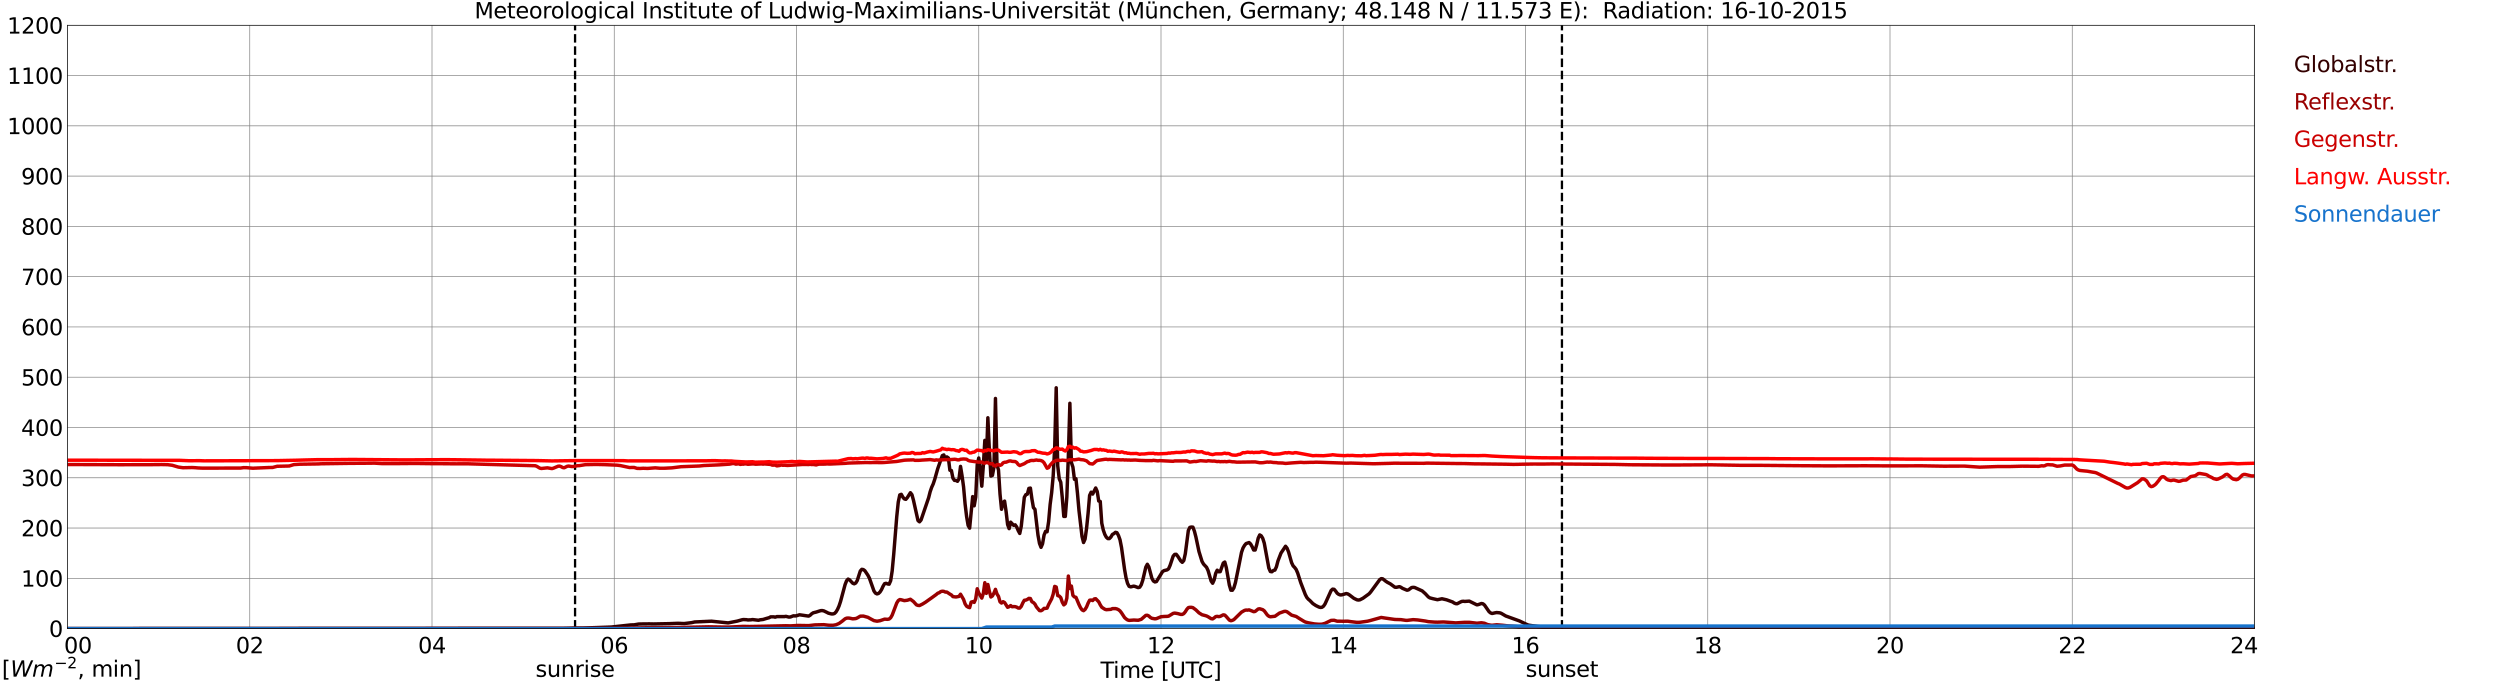 <?xml version="1.0" encoding="utf-8" standalone="no"?>
<!DOCTYPE svg PUBLIC "-//W3C//DTD SVG 1.1//EN"
  "http://www.w3.org/Graphics/SVG/1.1/DTD/svg11.dtd">
<svg xmlns:xlink="http://www.w3.org/1999/xlink" width="1085.4pt" height="296.64pt" viewBox="0 0 1085.4 296.64" xmlns="http://www.w3.org/2000/svg" version="1.1">
 <defs>
  <style type="text/css">*{stroke-linejoin: round; stroke-linecap: butt}</style>
 </defs>
 <g id="figure_1">
  <g id="patch_1">
   <path d="M 0 296.64 
L 1085.4 296.64 
L 1085.4 0 
L 0 0 
z
" style="fill: #ffffff"/>
  </g>
  <g id="axes_1">
   <g id="patch_2">
    <path d="M 29.306 272.909 
L 978.814 272.909 
L 978.814 10.976 
L 29.306 10.976 
z
" style="fill: #ffffff"/>
   </g>
   <g id="patch_3">
    <path d="M 978.814 272.909 
L 978.814 272.909 
L 978.814 10.976 
L 978.814 10.976 
z
" clip-path="url(#pbcc3e4f347)" style="fill: #d3d3d3; opacity: 0.25; stroke: #d3d3d3; stroke-linejoin: miter"/>
   </g>
   <g id="matplotlib.axis_1">
    <g id="xtick_1">
     <g id="line2d_1">
      <path d="M 29.306 272.909 
L 29.306 10.976 
" clip-path="url(#pbcc3e4f347)" style="fill: none; stroke: #808080; stroke-width: 0.3; stroke-linecap: square"/>
     </g>
     <g id="line2d_2"/>
     <g id="text_1">
      <!--    00 -->
      <g transform="translate(18.733 283.627) scale(0.095 -0.095)">
       <defs>
        <path id="DejaVuSans-20" transform="scale(0.016)"/>
        <path id="DejaVuSans-30" d="M 2034 4250 
Q 1547 4250 1301 3770 
Q 1056 3291 1056 2328 
Q 1056 1369 1301 889 
Q 1547 409 2034 409 
Q 2525 409 2770 889 
Q 3016 1369 3016 2328 
Q 3016 3291 2770 3770 
Q 2525 4250 2034 4250 
z
M 2034 4750 
Q 2819 4750 3233 4129 
Q 3647 3509 3647 2328 
Q 3647 1150 3233 529 
Q 2819 -91 2034 -91 
Q 1250 -91 836 529 
Q 422 1150 422 2328 
Q 422 3509 836 4129 
Q 1250 4750 2034 4750 
z
" transform="scale(0.016)"/>
       </defs>
       <use xlink:href="#DejaVuSans-20"/>
       <use xlink:href="#DejaVuSans-20" transform="translate(31.787 0)"/>
       <use xlink:href="#DejaVuSans-20" transform="translate(63.574 0)"/>
       <use xlink:href="#DejaVuSans-30" transform="translate(95.361 0)"/>
       <use xlink:href="#DejaVuSans-30" transform="translate(158.984 0)"/>
      </g>
     </g>
    </g>
    <g id="xtick_2">
     <g id="line2d_3">
      <path d="M 108.431 272.909 
L 108.431 10.976 
" clip-path="url(#pbcc3e4f347)" style="fill: none; stroke: #808080; stroke-width: 0.3; stroke-linecap: square"/>
     </g>
     <g id="line2d_4"/>
     <g id="text_2">
      <!-- 02 -->
      <g transform="translate(102.387 283.627) scale(0.095 -0.095)">
       <defs>
        <path id="DejaVuSans-32" d="M 1228 531 
L 3431 531 
L 3431 0 
L 469 0 
L 469 531 
Q 828 903 1448 1529 
Q 2069 2156 2228 2338 
Q 2531 2678 2651 2914 
Q 2772 3150 2772 3378 
Q 2772 3750 2511 3984 
Q 2250 4219 1831 4219 
Q 1534 4219 1204 4116 
Q 875 4013 500 3803 
L 500 4441 
Q 881 4594 1212 4672 
Q 1544 4750 1819 4750 
Q 2544 4750 2975 4387 
Q 3406 4025 3406 3419 
Q 3406 3131 3298 2873 
Q 3191 2616 2906 2266 
Q 2828 2175 2409 1742 
Q 1991 1309 1228 531 
z
" transform="scale(0.016)"/>
       </defs>
       <use xlink:href="#DejaVuSans-30"/>
       <use xlink:href="#DejaVuSans-32" transform="translate(63.623 0)"/>
      </g>
     </g>
    </g>
    <g id="xtick_3">
     <g id="line2d_5">
      <path d="M 187.557 272.909 
L 187.557 10.976 
" clip-path="url(#pbcc3e4f347)" style="fill: none; stroke: #808080; stroke-width: 0.3; stroke-linecap: square"/>
     </g>
     <g id="line2d_6"/>
     <g id="text_3">
      <!-- 04 -->
      <g transform="translate(181.513 283.627) scale(0.095 -0.095)">
       <defs>
        <path id="DejaVuSans-34" d="M 2419 4116 
L 825 1625 
L 2419 1625 
L 2419 4116 
z
M 2253 4666 
L 3047 4666 
L 3047 1625 
L 3713 1625 
L 3713 1100 
L 3047 1100 
L 3047 0 
L 2419 0 
L 2419 1100 
L 313 1100 
L 313 1709 
L 2253 4666 
z
" transform="scale(0.016)"/>
       </defs>
       <use xlink:href="#DejaVuSans-30"/>
       <use xlink:href="#DejaVuSans-34" transform="translate(63.623 0)"/>
      </g>
     </g>
    </g>
    <g id="xtick_4">
     <g id="line2d_7">
      <path d="M 266.683 272.909 
L 266.683 10.976 
" clip-path="url(#pbcc3e4f347)" style="fill: none; stroke: #808080; stroke-width: 0.3; stroke-linecap: square"/>
     </g>
     <g id="line2d_8"/>
     <g id="text_4">
      <!-- 06 -->
      <g transform="translate(260.638 283.627) scale(0.095 -0.095)">
       <defs>
        <path id="DejaVuSans-36" d="M 2113 2584 
Q 1688 2584 1439 2293 
Q 1191 2003 1191 1497 
Q 1191 994 1439 701 
Q 1688 409 2113 409 
Q 2538 409 2786 701 
Q 3034 994 3034 1497 
Q 3034 2003 2786 2293 
Q 2538 2584 2113 2584 
z
M 3366 4563 
L 3366 3988 
Q 3128 4100 2886 4159 
Q 2644 4219 2406 4219 
Q 1781 4219 1451 3797 
Q 1122 3375 1075 2522 
Q 1259 2794 1537 2939 
Q 1816 3084 2150 3084 
Q 2853 3084 3261 2657 
Q 3669 2231 3669 1497 
Q 3669 778 3244 343 
Q 2819 -91 2113 -91 
Q 1303 -91 875 529 
Q 447 1150 447 2328 
Q 447 3434 972 4092 
Q 1497 4750 2381 4750 
Q 2619 4750 2861 4703 
Q 3103 4656 3366 4563 
z
" transform="scale(0.016)"/>
       </defs>
       <use xlink:href="#DejaVuSans-30"/>
       <use xlink:href="#DejaVuSans-36" transform="translate(63.623 0)"/>
      </g>
     </g>
    </g>
    <g id="xtick_5">
     <g id="line2d_9">
      <path d="M 345.808 272.909 
L 345.808 10.976 
" clip-path="url(#pbcc3e4f347)" style="fill: none; stroke: #808080; stroke-width: 0.3; stroke-linecap: square"/>
     </g>
     <g id="line2d_10"/>
     <g id="text_5">
      <!-- 08 -->
      <g transform="translate(339.764 283.627) scale(0.095 -0.095)">
       <defs>
        <path id="DejaVuSans-38" d="M 2034 2216 
Q 1584 2216 1326 1975 
Q 1069 1734 1069 1313 
Q 1069 891 1326 650 
Q 1584 409 2034 409 
Q 2484 409 2743 651 
Q 3003 894 3003 1313 
Q 3003 1734 2745 1975 
Q 2488 2216 2034 2216 
z
M 1403 2484 
Q 997 2584 770 2862 
Q 544 3141 544 3541 
Q 544 4100 942 4425 
Q 1341 4750 2034 4750 
Q 2731 4750 3128 4425 
Q 3525 4100 3525 3541 
Q 3525 3141 3298 2862 
Q 3072 2584 2669 2484 
Q 3125 2378 3379 2068 
Q 3634 1759 3634 1313 
Q 3634 634 3220 271 
Q 2806 -91 2034 -91 
Q 1263 -91 848 271 
Q 434 634 434 1313 
Q 434 1759 690 2068 
Q 947 2378 1403 2484 
z
M 1172 3481 
Q 1172 3119 1398 2916 
Q 1625 2713 2034 2713 
Q 2441 2713 2670 2916 
Q 2900 3119 2900 3481 
Q 2900 3844 2670 4047 
Q 2441 4250 2034 4250 
Q 1625 4250 1398 4047 
Q 1172 3844 1172 3481 
z
" transform="scale(0.016)"/>
       </defs>
       <use xlink:href="#DejaVuSans-30"/>
       <use xlink:href="#DejaVuSans-38" transform="translate(63.623 0)"/>
      </g>
     </g>
    </g>
    <g id="xtick_6">
     <g id="line2d_11">
      <path d="M 424.934 272.909 
L 424.934 10.976 
" clip-path="url(#pbcc3e4f347)" style="fill: none; stroke: #808080; stroke-width: 0.3; stroke-linecap: square"/>
     </g>
     <g id="line2d_12"/>
     <g id="text_6">
      <!-- 10 -->
      <g transform="translate(418.89 283.627) scale(0.095 -0.095)">
       <defs>
        <path id="DejaVuSans-31" d="M 794 531 
L 1825 531 
L 1825 4091 
L 703 3866 
L 703 4441 
L 1819 4666 
L 2450 4666 
L 2450 531 
L 3481 531 
L 3481 0 
L 794 0 
L 794 531 
z
" transform="scale(0.016)"/>
       </defs>
       <use xlink:href="#DejaVuSans-31"/>
       <use xlink:href="#DejaVuSans-30" transform="translate(63.623 0)"/>
      </g>
     </g>
    </g>
    <g id="xtick_7">
     <g id="line2d_13">
      <path d="M 504.06 272.909 
L 504.06 10.976 
" clip-path="url(#pbcc3e4f347)" style="fill: none; stroke: #808080; stroke-width: 0.3; stroke-linecap: square"/>
     </g>
     <g id="line2d_14"/>
     <g id="text_7">
      <!-- 12 -->
      <g transform="translate(498.015 283.627) scale(0.095 -0.095)">
       <use xlink:href="#DejaVuSans-31"/>
       <use xlink:href="#DejaVuSans-32" transform="translate(63.623 0)"/>
      </g>
     </g>
    </g>
    <g id="xtick_8">
     <g id="line2d_15">
      <path d="M 583.185 272.909 
L 583.185 10.976 
" clip-path="url(#pbcc3e4f347)" style="fill: none; stroke: #808080; stroke-width: 0.3; stroke-linecap: square"/>
     </g>
     <g id="line2d_16"/>
     <g id="text_8">
      <!-- 14 -->
      <g transform="translate(577.141 283.627) scale(0.095 -0.095)">
       <use xlink:href="#DejaVuSans-31"/>
       <use xlink:href="#DejaVuSans-34" transform="translate(63.623 0)"/>
      </g>
     </g>
    </g>
    <g id="xtick_9">
     <g id="line2d_17">
      <path d="M 662.311 272.909 
L 662.311 10.976 
" clip-path="url(#pbcc3e4f347)" style="fill: none; stroke: #808080; stroke-width: 0.3; stroke-linecap: square"/>
     </g>
     <g id="line2d_18"/>
     <g id="text_9">
      <!-- 16 -->
      <g transform="translate(656.267 283.627) scale(0.095 -0.095)">
       <use xlink:href="#DejaVuSans-31"/>
       <use xlink:href="#DejaVuSans-36" transform="translate(63.623 0)"/>
      </g>
     </g>
    </g>
    <g id="xtick_10">
     <g id="line2d_19">
      <path d="M 741.437 272.909 
L 741.437 10.976 
" clip-path="url(#pbcc3e4f347)" style="fill: none; stroke: #808080; stroke-width: 0.3; stroke-linecap: square"/>
     </g>
     <g id="line2d_20"/>
     <g id="text_10">
      <!-- 18 -->
      <g transform="translate(735.392 283.627) scale(0.095 -0.095)">
       <use xlink:href="#DejaVuSans-31"/>
       <use xlink:href="#DejaVuSans-38" transform="translate(63.623 0)"/>
      </g>
     </g>
    </g>
    <g id="xtick_11">
     <g id="line2d_21">
      <path d="M 820.562 272.909 
L 820.562 10.976 
" clip-path="url(#pbcc3e4f347)" style="fill: none; stroke: #808080; stroke-width: 0.3; stroke-linecap: square"/>
     </g>
     <g id="line2d_22"/>
     <g id="text_11">
      <!-- 20 -->
      <g transform="translate(814.518 283.627) scale(0.095 -0.095)">
       <use xlink:href="#DejaVuSans-32"/>
       <use xlink:href="#DejaVuSans-30" transform="translate(63.623 0)"/>
      </g>
     </g>
    </g>
    <g id="xtick_12">
     <g id="line2d_23">
      <path d="M 899.688 272.909 
L 899.688 10.976 
" clip-path="url(#pbcc3e4f347)" style="fill: none; stroke: #808080; stroke-width: 0.3; stroke-linecap: square"/>
     </g>
     <g id="line2d_24"/>
     <g id="text_12">
      <!-- 22 -->
      <g transform="translate(893.644 283.627) scale(0.095 -0.095)">
       <use xlink:href="#DejaVuSans-32"/>
       <use xlink:href="#DejaVuSans-32" transform="translate(63.623 0)"/>
      </g>
     </g>
    </g>
    <g id="xtick_13">
     <g id="line2d_25">
      <path d="M 978.814 272.909 
L 978.814 10.976 
" clip-path="url(#pbcc3e4f347)" style="fill: none; stroke: #808080; stroke-width: 0.3; stroke-linecap: square"/>
     </g>
     <g id="line2d_26"/>
     <g id="text_13">
      <!-- 24    -->
      <g transform="translate(968.241 283.627) scale(0.095 -0.095)">
       <use xlink:href="#DejaVuSans-32"/>
       <use xlink:href="#DejaVuSans-34" transform="translate(63.623 0)"/>
       <use xlink:href="#DejaVuSans-20" transform="translate(127.246 0)"/>
       <use xlink:href="#DejaVuSans-20" transform="translate(159.033 0)"/>
       <use xlink:href="#DejaVuSans-20" transform="translate(190.82 0)"/>
      </g>
     </g>
    </g>
    <g id="text_14">
     <!-- Time [UTC] -->
     <g transform="translate(477.806 294.322) scale(0.095 -0.095)">
      <defs>
       <path id="DejaVuSans-54" d="M -19 4666 
L 3928 4666 
L 3928 4134 
L 2272 4134 
L 2272 0 
L 1638 0 
L 1638 4134 
L -19 4134 
L -19 4666 
z
" transform="scale(0.016)"/>
       <path id="DejaVuSans-69" d="M 603 3500 
L 1178 3500 
L 1178 0 
L 603 0 
L 603 3500 
z
M 603 4863 
L 1178 4863 
L 1178 4134 
L 603 4134 
L 603 4863 
z
" transform="scale(0.016)"/>
       <path id="DejaVuSans-6d" d="M 3328 2828 
Q 3544 3216 3844 3400 
Q 4144 3584 4550 3584 
Q 5097 3584 5394 3201 
Q 5691 2819 5691 2113 
L 5691 0 
L 5113 0 
L 5113 2094 
Q 5113 2597 4934 2840 
Q 4756 3084 4391 3084 
Q 3944 3084 3684 2787 
Q 3425 2491 3425 1978 
L 3425 0 
L 2847 0 
L 2847 2094 
Q 2847 2600 2669 2842 
Q 2491 3084 2119 3084 
Q 1678 3084 1418 2786 
Q 1159 2488 1159 1978 
L 1159 0 
L 581 0 
L 581 3500 
L 1159 3500 
L 1159 2956 
Q 1356 3278 1631 3431 
Q 1906 3584 2284 3584 
Q 2666 3584 2933 3390 
Q 3200 3197 3328 2828 
z
" transform="scale(0.016)"/>
       <path id="DejaVuSans-65" d="M 3597 1894 
L 3597 1613 
L 953 1613 
Q 991 1019 1311 708 
Q 1631 397 2203 397 
Q 2534 397 2845 478 
Q 3156 559 3463 722 
L 3463 178 
Q 3153 47 2828 -22 
Q 2503 -91 2169 -91 
Q 1331 -91 842 396 
Q 353 884 353 1716 
Q 353 2575 817 3079 
Q 1281 3584 2069 3584 
Q 2775 3584 3186 3129 
Q 3597 2675 3597 1894 
z
M 3022 2063 
Q 3016 2534 2758 2815 
Q 2500 3097 2075 3097 
Q 1594 3097 1305 2825 
Q 1016 2553 972 2059 
L 3022 2063 
z
" transform="scale(0.016)"/>
       <path id="DejaVuSans-5b" d="M 550 4863 
L 1875 4863 
L 1875 4416 
L 1125 4416 
L 1125 -397 
L 1875 -397 
L 1875 -844 
L 550 -844 
L 550 4863 
z
" transform="scale(0.016)"/>
       <path id="DejaVuSans-55" d="M 556 4666 
L 1191 4666 
L 1191 1831 
Q 1191 1081 1462 751 
Q 1734 422 2344 422 
Q 2950 422 3222 751 
Q 3494 1081 3494 1831 
L 3494 4666 
L 4128 4666 
L 4128 1753 
Q 4128 841 3676 375 
Q 3225 -91 2344 -91 
Q 1459 -91 1007 375 
Q 556 841 556 1753 
L 556 4666 
z
" transform="scale(0.016)"/>
       <path id="DejaVuSans-43" d="M 4122 4306 
L 4122 3641 
Q 3803 3938 3442 4084 
Q 3081 4231 2675 4231 
Q 1875 4231 1450 3742 
Q 1025 3253 1025 2328 
Q 1025 1406 1450 917 
Q 1875 428 2675 428 
Q 3081 428 3442 575 
Q 3803 722 4122 1019 
L 4122 359 
Q 3791 134 3420 21 
Q 3050 -91 2638 -91 
Q 1578 -91 968 557 
Q 359 1206 359 2328 
Q 359 3453 968 4101 
Q 1578 4750 2638 4750 
Q 3056 4750 3426 4639 
Q 3797 4528 4122 4306 
z
" transform="scale(0.016)"/>
       <path id="DejaVuSans-5d" d="M 1947 4863 
L 1947 -844 
L 622 -844 
L 622 -397 
L 1369 -397 
L 1369 4416 
L 622 4416 
L 622 4863 
L 1947 4863 
z
" transform="scale(0.016)"/>
      </defs>
      <use xlink:href="#DejaVuSans-54"/>
      <use xlink:href="#DejaVuSans-69" transform="translate(57.959 0)"/>
      <use xlink:href="#DejaVuSans-6d" transform="translate(85.742 0)"/>
      <use xlink:href="#DejaVuSans-65" transform="translate(183.154 0)"/>
      <use xlink:href="#DejaVuSans-20" transform="translate(244.678 0)"/>
      <use xlink:href="#DejaVuSans-5b" transform="translate(276.465 0)"/>
      <use xlink:href="#DejaVuSans-55" transform="translate(315.479 0)"/>
      <use xlink:href="#DejaVuSans-54" transform="translate(388.672 0)"/>
      <use xlink:href="#DejaVuSans-43" transform="translate(443.881 0)"/>
      <use xlink:href="#DejaVuSans-5d" transform="translate(513.705 0)"/>
     </g>
    </g>
   </g>
   <g id="matplotlib.axis_2">
    <g id="ytick_1">
     <g id="line2d_27">
      <path d="M 29.306 272.909 
L 978.814 272.909 
" clip-path="url(#pbcc3e4f347)" style="fill: none; stroke: #808080; stroke-width: 0.3; stroke-linecap: square"/>
     </g>
     <g id="line2d_28"/>
     <g id="text_15">
      <!-- 0 -->
      <g transform="translate(21.261 276.518) scale(0.095 -0.095)">
       <use xlink:href="#DejaVuSans-30"/>
      </g>
     </g>
    </g>
    <g id="ytick_2">
     <g id="line2d_29">
      <path d="M 29.306 251.081 
L 978.814 251.081 
" clip-path="url(#pbcc3e4f347)" style="fill: none; stroke: #808080; stroke-width: 0.3; stroke-linecap: square"/>
     </g>
     <g id="line2d_30"/>
     <g id="text_16">
      <!-- 100 -->
      <g transform="translate(9.173 254.69) scale(0.095 -0.095)">
       <use xlink:href="#DejaVuSans-31"/>
       <use xlink:href="#DejaVuSans-30" transform="translate(63.623 0)"/>
       <use xlink:href="#DejaVuSans-30" transform="translate(127.246 0)"/>
      </g>
     </g>
    </g>
    <g id="ytick_3">
     <g id="line2d_31">
      <path d="M 29.306 229.253 
L 978.814 229.253 
" clip-path="url(#pbcc3e4f347)" style="fill: none; stroke: #808080; stroke-width: 0.3; stroke-linecap: square"/>
     </g>
     <g id="line2d_32"/>
     <g id="text_17">
      <!-- 200 -->
      <g transform="translate(9.173 232.863) scale(0.095 -0.095)">
       <use xlink:href="#DejaVuSans-32"/>
       <use xlink:href="#DejaVuSans-30" transform="translate(63.623 0)"/>
       <use xlink:href="#DejaVuSans-30" transform="translate(127.246 0)"/>
      </g>
     </g>
    </g>
    <g id="ytick_4">
     <g id="line2d_33">
      <path d="M 29.306 207.426 
L 978.814 207.426 
" clip-path="url(#pbcc3e4f347)" style="fill: none; stroke: #808080; stroke-width: 0.3; stroke-linecap: square"/>
     </g>
     <g id="line2d_34"/>
     <g id="text_18">
      <!-- 300 -->
      <g transform="translate(9.173 211.035) scale(0.095 -0.095)">
       <defs>
        <path id="DejaVuSans-33" d="M 2597 2516 
Q 3050 2419 3304 2112 
Q 3559 1806 3559 1356 
Q 3559 666 3084 287 
Q 2609 -91 1734 -91 
Q 1441 -91 1130 -33 
Q 819 25 488 141 
L 488 750 
Q 750 597 1062 519 
Q 1375 441 1716 441 
Q 2309 441 2620 675 
Q 2931 909 2931 1356 
Q 2931 1769 2642 2001 
Q 2353 2234 1838 2234 
L 1294 2234 
L 1294 2753 
L 1863 2753 
Q 2328 2753 2575 2939 
Q 2822 3125 2822 3475 
Q 2822 3834 2567 4026 
Q 2313 4219 1838 4219 
Q 1578 4219 1281 4162 
Q 984 4106 628 3988 
L 628 4550 
Q 988 4650 1302 4700 
Q 1616 4750 1894 4750 
Q 2613 4750 3031 4423 
Q 3450 4097 3450 3541 
Q 3450 3153 3228 2886 
Q 3006 2619 2597 2516 
z
" transform="scale(0.016)"/>
       </defs>
       <use xlink:href="#DejaVuSans-33"/>
       <use xlink:href="#DejaVuSans-30" transform="translate(63.623 0)"/>
       <use xlink:href="#DejaVuSans-30" transform="translate(127.246 0)"/>
      </g>
     </g>
    </g>
    <g id="ytick_5">
     <g id="line2d_35">
      <path d="M 29.306 185.598 
L 978.814 185.598 
" clip-path="url(#pbcc3e4f347)" style="fill: none; stroke: #808080; stroke-width: 0.3; stroke-linecap: square"/>
     </g>
     <g id="line2d_36"/>
     <g id="text_19">
      <!-- 400 -->
      <g transform="translate(9.173 189.207) scale(0.095 -0.095)">
       <use xlink:href="#DejaVuSans-34"/>
       <use xlink:href="#DejaVuSans-30" transform="translate(63.623 0)"/>
       <use xlink:href="#DejaVuSans-30" transform="translate(127.246 0)"/>
      </g>
     </g>
    </g>
    <g id="ytick_6">
     <g id="line2d_37">
      <path d="M 29.306 163.77 
L 978.814 163.77 
" clip-path="url(#pbcc3e4f347)" style="fill: none; stroke: #808080; stroke-width: 0.3; stroke-linecap: square"/>
     </g>
     <g id="line2d_38"/>
     <g id="text_20">
      <!-- 500 -->
      <g transform="translate(9.173 167.379) scale(0.095 -0.095)">
       <defs>
        <path id="DejaVuSans-35" d="M 691 4666 
L 3169 4666 
L 3169 4134 
L 1269 4134 
L 1269 2991 
Q 1406 3038 1543 3061 
Q 1681 3084 1819 3084 
Q 2600 3084 3056 2656 
Q 3513 2228 3513 1497 
Q 3513 744 3044 326 
Q 2575 -91 1722 -91 
Q 1428 -91 1123 -41 
Q 819 9 494 109 
L 494 744 
Q 775 591 1075 516 
Q 1375 441 1709 441 
Q 2250 441 2565 725 
Q 2881 1009 2881 1497 
Q 2881 1984 2565 2268 
Q 2250 2553 1709 2553 
Q 1456 2553 1204 2497 
Q 953 2441 691 2322 
L 691 4666 
z
" transform="scale(0.016)"/>
       </defs>
       <use xlink:href="#DejaVuSans-35"/>
       <use xlink:href="#DejaVuSans-30" transform="translate(63.623 0)"/>
       <use xlink:href="#DejaVuSans-30" transform="translate(127.246 0)"/>
      </g>
     </g>
    </g>
    <g id="ytick_7">
     <g id="line2d_39">
      <path d="M 29.306 141.942 
L 978.814 141.942 
" clip-path="url(#pbcc3e4f347)" style="fill: none; stroke: #808080; stroke-width: 0.3; stroke-linecap: square"/>
     </g>
     <g id="line2d_40"/>
     <g id="text_21">
      <!-- 600 -->
      <g transform="translate(9.173 145.551) scale(0.095 -0.095)">
       <use xlink:href="#DejaVuSans-36"/>
       <use xlink:href="#DejaVuSans-30" transform="translate(63.623 0)"/>
       <use xlink:href="#DejaVuSans-30" transform="translate(127.246 0)"/>
      </g>
     </g>
    </g>
    <g id="ytick_8">
     <g id="line2d_41">
      <path d="M 29.306 120.114 
L 978.814 120.114 
" clip-path="url(#pbcc3e4f347)" style="fill: none; stroke: #808080; stroke-width: 0.3; stroke-linecap: square"/>
     </g>
     <g id="line2d_42"/>
     <g id="text_22">
      <!-- 700 -->
      <g transform="translate(9.173 123.724) scale(0.095 -0.095)">
       <defs>
        <path id="DejaVuSans-37" d="M 525 4666 
L 3525 4666 
L 3525 4397 
L 1831 0 
L 1172 0 
L 2766 4134 
L 525 4134 
L 525 4666 
z
" transform="scale(0.016)"/>
       </defs>
       <use xlink:href="#DejaVuSans-37"/>
       <use xlink:href="#DejaVuSans-30" transform="translate(63.623 0)"/>
       <use xlink:href="#DejaVuSans-30" transform="translate(127.246 0)"/>
      </g>
     </g>
    </g>
    <g id="ytick_9">
     <g id="line2d_43">
      <path d="M 29.306 98.287 
L 978.814 98.287 
" clip-path="url(#pbcc3e4f347)" style="fill: none; stroke: #808080; stroke-width: 0.3; stroke-linecap: square"/>
     </g>
     <g id="line2d_44"/>
     <g id="text_23">
      <!-- 800 -->
      <g transform="translate(9.173 101.896) scale(0.095 -0.095)">
       <use xlink:href="#DejaVuSans-38"/>
       <use xlink:href="#DejaVuSans-30" transform="translate(63.623 0)"/>
       <use xlink:href="#DejaVuSans-30" transform="translate(127.246 0)"/>
      </g>
     </g>
    </g>
    <g id="ytick_10">
     <g id="line2d_45">
      <path d="M 29.306 76.459 
L 978.814 76.459 
" clip-path="url(#pbcc3e4f347)" style="fill: none; stroke: #808080; stroke-width: 0.3; stroke-linecap: square"/>
     </g>
     <g id="line2d_46"/>
     <g id="text_24">
      <!-- 900 -->
      <g transform="translate(9.173 80.068) scale(0.095 -0.095)">
       <defs>
        <path id="DejaVuSans-39" d="M 703 97 
L 703 672 
Q 941 559 1184 500 
Q 1428 441 1663 441 
Q 2288 441 2617 861 
Q 2947 1281 2994 2138 
Q 2813 1869 2534 1725 
Q 2256 1581 1919 1581 
Q 1219 1581 811 2004 
Q 403 2428 403 3163 
Q 403 3881 828 4315 
Q 1253 4750 1959 4750 
Q 2769 4750 3195 4129 
Q 3622 3509 3622 2328 
Q 3622 1225 3098 567 
Q 2575 -91 1691 -91 
Q 1453 -91 1209 -44 
Q 966 3 703 97 
z
M 1959 2075 
Q 2384 2075 2632 2365 
Q 2881 2656 2881 3163 
Q 2881 3666 2632 3958 
Q 2384 4250 1959 4250 
Q 1534 4250 1286 3958 
Q 1038 3666 1038 3163 
Q 1038 2656 1286 2365 
Q 1534 2075 1959 2075 
z
" transform="scale(0.016)"/>
       </defs>
       <use xlink:href="#DejaVuSans-39"/>
       <use xlink:href="#DejaVuSans-30" transform="translate(63.623 0)"/>
       <use xlink:href="#DejaVuSans-30" transform="translate(127.246 0)"/>
      </g>
     </g>
    </g>
    <g id="ytick_11">
     <g id="line2d_47">
      <path d="M 29.306 54.631 
L 978.814 54.631 
" clip-path="url(#pbcc3e4f347)" style="fill: none; stroke: #808080; stroke-width: 0.3; stroke-linecap: square"/>
     </g>
     <g id="line2d_48"/>
     <g id="text_25">
      <!-- 1000 -->
      <g transform="translate(3.128 58.24) scale(0.095 -0.095)">
       <use xlink:href="#DejaVuSans-31"/>
       <use xlink:href="#DejaVuSans-30" transform="translate(63.623 0)"/>
       <use xlink:href="#DejaVuSans-30" transform="translate(127.246 0)"/>
       <use xlink:href="#DejaVuSans-30" transform="translate(190.869 0)"/>
      </g>
     </g>
    </g>
    <g id="ytick_12">
     <g id="line2d_49">
      <path d="M 29.306 32.803 
L 978.814 32.803 
" clip-path="url(#pbcc3e4f347)" style="fill: none; stroke: #808080; stroke-width: 0.3; stroke-linecap: square"/>
     </g>
     <g id="line2d_50"/>
     <g id="text_26">
      <!-- 1100 -->
      <g transform="translate(3.128 36.413) scale(0.095 -0.095)">
       <use xlink:href="#DejaVuSans-31"/>
       <use xlink:href="#DejaVuSans-31" transform="translate(63.623 0)"/>
       <use xlink:href="#DejaVuSans-30" transform="translate(127.246 0)"/>
       <use xlink:href="#DejaVuSans-30" transform="translate(190.869 0)"/>
      </g>
     </g>
    </g>
    <g id="ytick_13">
     <g id="line2d_51">
      <path d="M 29.306 10.976 
L 978.814 10.976 
" clip-path="url(#pbcc3e4f347)" style="fill: none; stroke: #808080; stroke-width: 0.3; stroke-linecap: square"/>
     </g>
     <g id="line2d_52"/>
     <g id="text_27">
      <!-- 1200 -->
      <g transform="translate(3.128 14.585) scale(0.095 -0.095)">
       <use xlink:href="#DejaVuSans-31"/>
       <use xlink:href="#DejaVuSans-32" transform="translate(63.623 0)"/>
       <use xlink:href="#DejaVuSans-30" transform="translate(127.246 0)"/>
       <use xlink:href="#DejaVuSans-30" transform="translate(190.869 0)"/>
      </g>
     </g>
    </g>
   </g>
   <g id="line2d_53">
    <path d="M 249.671 272.909 
L 249.671 10.976 
" clip-path="url(#pbcc3e4f347)" style="fill: none; stroke-dasharray: 3.7,1.6; stroke-dashoffset: 0; stroke: #000000"/>
   </g>
   <g id="line2d_54">
    <path d="M 678.136 272.909 
L 678.136 10.976 
" clip-path="url(#pbcc3e4f347)" style="fill: none; stroke-dasharray: 3.7,1.6; stroke-dashoffset: 0; stroke: #000000"/>
   </g>
   <g id="line2d_55">
    <path d="M 29.306 272.909 
L 244.264 272.819 
L 245.583 272.8 
L 249.539 272.684 
L 252.836 272.684 
L 265.364 272.239 
L 273.936 271.309 
L 275.255 271.289 
L 277.233 270.94 
L 278.552 270.903 
L 281.849 270.864 
L 283.827 270.903 
L 286.464 270.844 
L 290.42 270.767 
L 294.377 270.613 
L 297.014 270.728 
L 300.311 270.322 
L 301.63 270.03 
L 308.883 269.702 
L 316.136 270.438 
L 320.093 269.663 
L 322.071 269.102 
L 322.73 268.984 
L 324.049 269.043 
L 324.708 269.159 
L 326.027 269.102 
L 326.686 268.984 
L 329.324 269.294 
L 329.983 269.102 
L 331.302 268.947 
L 332.621 268.539 
L 333.94 268.172 
L 334.599 267.803 
L 335.918 267.803 
L 336.577 267.958 
L 337.236 267.707 
L 340.533 267.707 
L 341.193 267.589 
L 342.512 267.919 
L 343.171 267.862 
L 344.49 267.358 
L 345.149 267.417 
L 345.808 267.338 
L 347.127 266.913 
L 351.083 267.493 
L 351.743 267.107 
L 352.402 266.487 
L 353.062 266.059 
L 354.38 265.732 
L 355.699 265.304 
L 356.359 265.112 
L 357.018 265.092 
L 357.677 265.228 
L 358.996 265.867 
L 359.655 266.214 
L 360.974 266.544 
L 361.634 266.544 
L 362.293 266.352 
L 362.952 265.693 
L 363.612 264.588 
L 364.271 263.117 
L 364.93 261.141 
L 366.909 253.781 
L 367.568 252.116 
L 368.227 251.417 
L 368.887 251.786 
L 370.206 253.201 
L 370.865 253.471 
L 371.524 253.122 
L 372.184 252.037 
L 373.502 247.931 
L 374.162 247.176 
L 374.821 247.292 
L 375.481 247.776 
L 376.799 249.732 
L 377.459 251.011 
L 379.437 256.59 
L 380.096 257.518 
L 380.756 257.848 
L 381.415 257.656 
L 382.074 257.016 
L 382.734 255.97 
L 383.393 254.517 
L 384.053 253.412 
L 384.712 253.238 
L 385.371 253.53 
L 386.031 253.626 
L 386.69 252.116 
L 387.349 247.835 
L 388.009 240.765 
L 389.328 224.362 
L 389.987 217.988 
L 390.646 214.871 
L 391.306 214.618 
L 391.965 215.82 
L 392.624 216.613 
L 393.284 216.787 
L 393.943 216.013 
L 395.262 213.921 
L 395.921 214.755 
L 396.581 217.156 
L 398.559 226.027 
L 399.218 226.549 
L 399.878 225.774 
L 403.175 216.091 
L 403.834 213.496 
L 404.493 211.577 
L 405.153 210.126 
L 405.812 208.15 
L 407.131 203.464 
L 409.109 197.826 
L 409.768 197.518 
L 410.428 199.375 
L 411.087 198.369 
L 411.746 198.834 
L 412.406 204.16 
L 413.065 204.295 
L 413.725 207.607 
L 414.384 208.556 
L 415.043 208.576 
L 415.703 208.964 
L 416.362 207.88 
L 417.022 202.495 
L 417.681 206.541 
L 418.34 211.385 
L 419 218.783 
L 419.659 224.244 
L 420.318 228.118 
L 420.978 229.299 
L 422.297 215.607 
L 422.956 219.597 
L 423.615 215.801 
L 424.275 201.68 
L 424.934 198.854 
L 425.593 203.791 
L 426.253 211.075 
L 426.912 202.359 
L 427.572 191.203 
L 428.231 200.46 
L 428.89 181.383 
L 429.55 195.56 
L 430.209 206.696 
L 430.869 206.387 
L 431.528 202.881 
L 432.187 172.997 
L 432.847 201.855 
L 433.506 204.025 
L 434.165 214.522 
L 434.825 221.107 
L 435.484 218.182 
L 436.144 217.562 
L 436.803 222.037 
L 437.462 227.732 
L 438.122 229.513 
L 438.781 226.704 
L 440.1 228.079 
L 440.759 227.867 
L 441.419 228.815 
L 442.078 230.384 
L 442.737 231.604 
L 443.397 228.409 
L 444.716 215.917 
L 445.375 214.755 
L 446.034 214.541 
L 446.694 212.042 
L 447.353 211.907 
L 448.012 216.613 
L 448.672 220.411 
L 449.331 221.107 
L 450.65 232.322 
L 451.309 235.924 
L 451.969 237.629 
L 452.628 236.098 
L 453.287 232.322 
L 453.947 230.694 
L 454.606 230.869 
L 455.266 226.472 
L 455.925 219.016 
L 456.584 213.921 
L 457.244 206.696 
L 457.903 194.359 
L 458.563 168.367 
L 459.222 202.244 
L 459.881 207.88 
L 460.541 209.37 
L 461.2 216.052 
L 461.859 224.207 
L 462.519 224.207 
L 463.178 215.801 
L 463.838 197.924 
L 464.497 175.088 
L 465.156 200.81 
L 465.816 202.824 
L 466.475 208.091 
L 467.134 207.86 
L 467.794 214.155 
L 468.453 221.688 
L 469.772 232.923 
L 470.431 235.535 
L 471.091 234.044 
L 471.75 229.319 
L 472.409 222.851 
L 473.069 215.083 
L 473.728 213.69 
L 474.388 214.502 
L 475.706 211.867 
L 476.366 213.38 
L 477.025 217.523 
L 477.685 217.717 
L 478.344 227.169 
L 479.003 230.113 
L 479.663 232.012 
L 480.322 233.232 
L 480.981 233.833 
L 481.641 233.833 
L 482.3 233.174 
L 482.96 232.03 
L 483.619 231.683 
L 484.278 231.12 
L 484.938 231.275 
L 485.597 232.495 
L 486.256 234.335 
L 486.916 237.685 
L 488.235 247.196 
L 488.894 250.952 
L 489.553 253.316 
L 490.213 254.556 
L 490.872 254.807 
L 492.191 254.477 
L 492.85 254.632 
L 494.169 255.137 
L 494.828 254.923 
L 495.488 253.877 
L 496.147 251.882 
L 497.466 246.227 
L 498.125 244.989 
L 498.785 246.131 
L 500.103 251.07 
L 500.763 252.251 
L 501.422 252.657 
L 502.082 252.482 
L 504.719 248.184 
L 505.379 247.737 
L 506.697 247.429 
L 507.357 246.945 
L 508.016 245.434 
L 509.335 241.464 
L 509.994 240.708 
L 510.654 240.65 
L 511.313 241.464 
L 512.632 243.516 
L 513.291 244.135 
L 513.95 243.38 
L 514.61 240.416 
L 515.929 230.308 
L 516.588 228.97 
L 517.247 228.815 
L 517.907 228.873 
L 518.566 230.618 
L 519.226 233.193 
L 520.544 239.449 
L 521.863 243.729 
L 522.522 244.891 
L 523.841 246.305 
L 524.501 247.737 
L 525.819 252.251 
L 526.479 253.22 
L 527.138 251.766 
L 527.797 248.94 
L 528.457 247.565 
L 529.116 248.241 
L 529.776 248.184 
L 531.094 244.445 
L 531.754 244.02 
L 532.413 246.44 
L 533.732 254.013 
L 534.391 256.241 
L 535.051 256.261 
L 535.71 255.215 
L 536.369 252.967 
L 537.688 246.499 
L 539.007 239.835 
L 539.666 237.919 
L 540.326 236.795 
L 540.985 236 
L 542.304 235.555 
L 542.963 236.175 
L 543.623 237.338 
L 544.282 238.79 
L 544.941 238.79 
L 545.601 236.524 
L 546.26 233.658 
L 546.919 232.244 
L 547.579 232.63 
L 548.238 233.735 
L 548.898 235.828 
L 550.876 246.635 
L 551.535 248.126 
L 552.195 248.241 
L 552.854 247.68 
L 553.513 247.506 
L 554.173 246.072 
L 554.832 243.555 
L 556.151 240.126 
L 558.129 237.164 
L 558.788 237.995 
L 559.448 239.661 
L 560.766 244.31 
L 561.426 245.685 
L 562.085 246.364 
L 562.745 247.255 
L 563.404 248.804 
L 564.723 252.947 
L 566.701 258.101 
L 567.36 259.378 
L 568.02 260.153 
L 568.679 260.696 
L 569.998 262.052 
L 571.317 262.923 
L 572.635 263.562 
L 573.295 263.737 
L 573.954 263.658 
L 574.613 263.174 
L 575.273 262.226 
L 577.91 256.396 
L 578.57 255.776 
L 579.229 255.872 
L 579.889 256.627 
L 580.548 257.557 
L 581.207 258.042 
L 581.867 258.293 
L 582.526 258.273 
L 584.504 257.693 
L 585.164 257.867 
L 585.823 258.256 
L 587.801 259.766 
L 589.12 260.406 
L 589.779 260.522 
L 590.439 260.406 
L 591.757 259.727 
L 594.395 257.811 
L 595.054 257.073 
L 599.011 251.67 
L 599.67 251.225 
L 600.329 251.302 
L 601.648 252.347 
L 602.307 252.792 
L 603.626 253.491 
L 605.604 254.942 
L 606.264 254.982 
L 607.582 254.691 
L 608.242 254.982 
L 608.901 255.427 
L 610.879 256.261 
L 611.539 256.086 
L 612.858 255.097 
L 613.517 255.001 
L 614.176 255.06 
L 617.473 256.551 
L 618.792 257.732 
L 620.111 259.146 
L 620.77 259.572 
L 622.089 259.921 
L 624.067 260.367 
L 626.045 259.958 
L 628.023 260.406 
L 630.661 261.353 
L 631.32 261.798 
L 631.98 262.071 
L 632.639 262.128 
L 633.958 261.432 
L 634.617 261.122 
L 635.276 261.043 
L 635.936 261.122 
L 637.914 260.986 
L 641.211 262.613 
L 641.87 262.477 
L 643.189 262.012 
L 643.848 262.148 
L 644.508 262.691 
L 646.486 265.557 
L 647.145 266.099 
L 647.805 266.352 
L 649.123 266.059 
L 649.783 265.944 
L 651.102 266.059 
L 651.761 266.273 
L 653.739 267.434 
L 659.674 269.584 
L 662.97 271.154 
L 663.63 271.405 
L 667.586 272.007 
L 670.883 272.278 
L 677.477 272.763 
L 686.708 272.909 
L 978.154 272.909 
L 978.154 272.909 
" clip-path="url(#pbcc3e4f347)" style="fill: none; stroke: #330000; stroke-width: 1.5; stroke-linecap: square"/>
   </g>
   <g id="line2d_56">
    <path d="M 29.306 272.909 
L 267.342 272.8 
L 270.639 272.701 
L 281.189 272.529 
L 294.377 272.431 
L 307.564 272.14 
L 313.499 272.239 
L 316.796 272.239 
L 322.73 271.946 
L 325.368 272.005 
L 330.643 271.909 
L 341.193 271.676 
L 343.171 271.734 
L 346.468 271.54 
L 351.083 271.619 
L 353.721 271.309 
L 357.677 271.211 
L 359.655 271.444 
L 361.634 271.481 
L 362.952 271.25 
L 364.271 270.689 
L 365.59 269.739 
L 366.909 268.655 
L 367.568 268.384 
L 368.227 268.325 
L 368.887 268.384 
L 370.206 268.674 
L 371.524 268.559 
L 372.184 268.286 
L 373.502 267.513 
L 374.821 267.474 
L 376.799 268.015 
L 378.118 268.751 
L 379.437 269.449 
L 380.756 269.7 
L 382.074 269.488 
L 384.053 268.81 
L 385.371 268.886 
L 386.031 268.751 
L 386.69 268.19 
L 387.349 267.048 
L 389.328 261.818 
L 389.987 260.753 
L 390.646 260.308 
L 391.306 260.404 
L 392.624 260.773 
L 393.943 260.598 
L 395.262 260.172 
L 396.581 261.159 
L 397.899 262.613 
L 398.559 262.844 
L 399.218 262.903 
L 400.537 262.244 
L 401.856 261.43 
L 403.175 260.482 
L 404.493 259.552 
L 406.471 258.118 
L 407.131 257.557 
L 407.79 257.324 
L 408.45 256.839 
L 409.109 256.684 
L 409.768 256.743 
L 410.428 257.053 
L 411.087 257.053 
L 412.406 257.944 
L 413.065 258.313 
L 413.725 259.029 
L 415.043 259.184 
L 416.362 258.932 
L 417.022 257.983 
L 418.34 260.249 
L 419 262.167 
L 419.659 263.193 
L 420.318 263.599 
L 420.978 263.813 
L 421.637 261.43 
L 422.297 261.218 
L 422.956 261.528 
L 423.615 259.998 
L 424.275 255.619 
L 424.934 257.439 
L 426.253 259.668 
L 426.912 257.712 
L 427.572 252.987 
L 428.231 257.614 
L 428.89 253.761 
L 429.55 256.743 
L 430.209 259.184 
L 430.869 258.738 
L 431.528 257.498 
L 432.187 255.872 
L 432.847 257.867 
L 433.506 258.932 
L 434.165 261.294 
L 434.825 261.818 
L 435.484 261.237 
L 436.144 261.585 
L 437.462 263.658 
L 438.122 263.405 
L 438.781 262.923 
L 439.44 263.425 
L 440.1 263.348 
L 440.759 263.388 
L 441.419 263.599 
L 442.078 264.005 
L 442.737 264.005 
L 443.397 263.25 
L 444.056 261.779 
L 444.716 260.618 
L 445.375 260.539 
L 446.034 260.249 
L 446.694 259.784 
L 447.353 259.862 
L 448.012 261.255 
L 448.672 261.604 
L 449.331 262.283 
L 449.991 263.523 
L 451.309 265.09 
L 451.969 265.169 
L 452.628 264.78 
L 453.287 264.123 
L 453.947 264.143 
L 454.606 264.025 
L 455.266 262.475 
L 456.584 259.978 
L 457.244 257.983 
L 457.903 254.593 
L 458.563 254.864 
L 459.222 258.583 
L 459.881 258.778 
L 460.541 259.454 
L 461.2 261.449 
L 461.859 262.613 
L 462.519 262.089 
L 463.178 259.727 
L 463.838 250.101 
L 464.497 255.503 
L 465.156 254.438 
L 465.816 258.507 
L 466.475 259.164 
L 467.134 259.338 
L 468.453 262.475 
L 469.113 263.833 
L 469.772 264.78 
L 470.431 265.129 
L 471.091 264.588 
L 471.75 263.484 
L 472.409 261.857 
L 473.069 260.598 
L 473.728 260.5 
L 474.388 260.733 
L 475.047 260.035 
L 475.706 259.939 
L 477.025 261.294 
L 477.685 262.593 
L 478.344 263.639 
L 479.663 264.509 
L 480.322 264.704 
L 482.3 264.549 
L 482.96 264.239 
L 484.278 264.219 
L 484.938 264.394 
L 485.597 264.704 
L 486.256 265.225 
L 486.916 266.079 
L 488.235 268.113 
L 488.894 268.714 
L 489.553 269.159 
L 490.213 269.351 
L 491.532 269.255 
L 492.191 269.196 
L 494.169 269.294 
L 495.488 268.886 
L 497.466 267.164 
L 498.125 267.124 
L 498.785 267.454 
L 499.444 268.074 
L 500.103 268.441 
L 501.422 268.674 
L 502.082 268.578 
L 504.06 267.764 
L 505.379 267.648 
L 506.697 267.609 
L 507.357 267.513 
L 509.335 266.31 
L 509.994 266.175 
L 511.313 266.389 
L 512.632 266.756 
L 513.291 266.756 
L 513.95 266.408 
L 514.61 265.614 
L 515.269 264.549 
L 515.929 263.794 
L 516.588 263.678 
L 517.247 263.678 
L 517.907 263.813 
L 519.226 264.8 
L 520.544 266.079 
L 521.863 266.893 
L 523.182 267.24 
L 523.841 267.434 
L 524.501 267.764 
L 525.819 268.596 
L 526.479 268.694 
L 527.138 268.268 
L 527.797 267.705 
L 528.457 267.589 
L 529.116 267.725 
L 529.776 267.609 
L 531.094 266.93 
L 531.754 267.048 
L 532.413 267.705 
L 533.732 269.216 
L 534.391 269.506 
L 535.051 269.333 
L 535.71 269.004 
L 537.029 267.705 
L 539.007 265.769 
L 540.326 265.014 
L 540.985 264.859 
L 541.644 264.898 
L 542.304 264.78 
L 543.623 265.284 
L 544.282 265.575 
L 544.941 265.459 
L 546.26 264.394 
L 546.919 264.298 
L 548.238 264.704 
L 548.898 265.208 
L 550.216 267.009 
L 550.876 267.55 
L 551.535 267.784 
L 552.854 267.629 
L 553.513 267.57 
L 555.491 266.175 
L 556.81 265.71 
L 557.47 265.459 
L 558.129 265.4 
L 558.788 265.614 
L 560.766 267.066 
L 562.745 267.648 
L 564.063 268.5 
L 566.042 269.7 
L 566.701 270.049 
L 568.02 270.399 
L 570.657 270.881 
L 572.635 271.036 
L 573.954 270.999 
L 575.273 270.63 
L 577.91 269.351 
L 579.229 269.294 
L 580.548 269.7 
L 583.185 269.72 
L 585.164 269.7 
L 586.482 269.894 
L 589.12 270.204 
L 590.439 270.165 
L 593.736 269.7 
L 595.054 269.371 
L 599.67 268.074 
L 600.989 268.286 
L 605.604 268.945 
L 608.242 269.023 
L 610.22 269.314 
L 610.879 269.351 
L 613.517 269.023 
L 615.495 269.159 
L 618.792 269.624 
L 620.111 269.894 
L 622.748 270.089 
L 624.067 270.126 
L 626.705 270.03 
L 630.661 270.32 
L 631.98 270.436 
L 635.936 270.185 
L 637.914 270.185 
L 641.211 270.571 
L 643.189 270.379 
L 644.508 270.591 
L 645.827 271.154 
L 647.145 271.405 
L 647.805 271.464 
L 649.783 271.25 
L 652.42 271.464 
L 655.058 271.774 
L 658.355 272.025 
L 662.97 272.605 
L 665.608 272.76 
L 674.18 272.909 
L 978.154 272.909 
L 978.154 272.909 
" clip-path="url(#pbcc3e4f347)" style="fill: none; stroke: #990000; stroke-width: 1.5; stroke-linecap: square"/>
   </g>
   <g id="line2d_57">
    <path d="M 29.306 201.672 
L 51.065 201.757 
L 53.043 201.759 
L 65.572 201.735 
L 70.187 201.691 
L 72.825 201.746 
L 74.803 202.012 
L 77.441 202.787 
L 79.419 203.071 
L 83.375 202.99 
L 84.694 203.051 
L 86.013 203.165 
L 87.991 203.25 
L 104.475 203.211 
L 105.794 203.023 
L 107.113 203.053 
L 109.75 203.28 
L 117.003 202.968 
L 118.322 202.964 
L 119.641 202.621 
L 120.3 202.442 
L 121.619 202.414 
L 125.575 202.32 
L 127.553 201.715 
L 130.191 201.543 
L 136.125 201.453 
L 138.104 201.421 
L 139.422 201.351 
L 150.632 201.181 
L 153.929 201.152 
L 160.523 201.109 
L 162.501 201.076 
L 165.798 201.277 
L 173.71 201.266 
L 180.304 201.209 
L 188.217 201.314 
L 192.173 201.322 
L 198.107 201.377 
L 202.723 201.353 
L 232.395 202.207 
L 233.054 202.462 
L 234.373 203.254 
L 235.033 203.394 
L 237.67 203.117 
L 238.989 203.344 
L 239.648 203.444 
L 240.308 203.254 
L 242.286 202.416 
L 242.945 202.361 
L 243.604 202.591 
L 244.264 202.964 
L 244.923 203.104 
L 246.242 202.442 
L 246.901 202.342 
L 248.22 202.564 
L 248.88 202.543 
L 250.858 202.169 
L 251.517 202.165 
L 254.155 201.737 
L 258.77 201.641 
L 262.726 201.733 
L 268.002 201.962 
L 269.32 202.132 
L 273.277 202.981 
L 275.255 202.942 
L 276.573 203.346 
L 277.892 203.387 
L 279.211 203.302 
L 281.189 203.368 
L 284.486 203.121 
L 286.464 203.289 
L 288.442 203.289 
L 291.739 203.119 
L 295.696 202.623 
L 303.608 202.32 
L 305.586 202.11 
L 312.18 201.827 
L 316.796 201.51 
L 318.114 201.242 
L 318.774 201.253 
L 319.433 201.517 
L 320.752 201.362 
L 321.411 201.635 
L 322.071 201.515 
L 322.73 201.528 
L 323.39 201.386 
L 324.049 201.419 
L 324.708 201.578 
L 326.686 201.414 
L 327.346 201.421 
L 328.005 201.549 
L 329.983 201.451 
L 330.643 201.408 
L 331.302 201.512 
L 331.961 201.419 
L 333.28 201.543 
L 334.599 201.632 
L 335.258 201.951 
L 336.577 201.921 
L 337.236 202.276 
L 338.555 202.086 
L 339.215 201.859 
L 339.874 202.017 
L 340.533 201.971 
L 341.852 202.084 
L 344.49 201.921 
L 345.808 201.825 
L 348.446 201.654 
L 351.083 201.674 
L 351.743 201.582 
L 352.402 201.696 
L 353.062 201.648 
L 354.38 201.857 
L 355.04 201.626 
L 355.699 201.517 
L 358.337 201.493 
L 358.996 201.416 
L 360.315 201.473 
L 366.909 201.163 
L 368.227 201.045 
L 376.14 200.803 
L 377.459 200.842 
L 380.096 200.814 
L 382.734 200.853 
L 384.053 200.783 
L 389.328 200.347 
L 392.624 199.801 
L 393.943 199.731 
L 396.581 199.657 
L 397.24 199.877 
L 399.218 199.845 
L 400.537 199.733 
L 402.515 199.624 
L 403.834 199.522 
L 405.812 199.838 
L 406.471 199.648 
L 407.131 199.755 
L 410.428 199.563 
L 411.087 199.598 
L 411.746 199.502 
L 412.406 199.565 
L 414.384 199.397 
L 415.043 199.463 
L 415.703 199.646 
L 416.362 199.659 
L 417.022 199.386 
L 418.34 199.264 
L 419.659 199.38 
L 420.318 199.867 
L 420.978 200.104 
L 424.934 200.659 
L 426.253 200.611 
L 426.912 200.973 
L 427.572 201.102 
L 428.231 200.768 
L 428.89 200.888 
L 429.55 201.261 
L 430.209 201.37 
L 430.869 201.322 
L 431.528 202.141 
L 432.187 202.331 
L 432.847 201.718 
L 433.506 201.67 
L 434.165 202.028 
L 434.825 201.785 
L 435.484 200.951 
L 436.144 200.698 
L 436.803 200.663 
L 438.122 200.153 
L 438.781 200.124 
L 439.44 200.31 
L 440.759 200.384 
L 441.419 200.796 
L 442.078 201.672 
L 442.737 202.115 
L 444.716 201.309 
L 446.034 200.436 
L 446.694 200.288 
L 447.353 199.976 
L 448.012 199.893 
L 448.672 199.945 
L 449.991 199.709 
L 450.65 199.853 
L 451.309 199.843 
L 451.969 199.96 
L 452.628 200.249 
L 453.287 200.919 
L 454.606 203.289 
L 455.266 203.038 
L 455.925 201.942 
L 457.244 200.508 
L 457.903 200.275 
L 458.563 199.912 
L 459.222 199.79 
L 460.541 199.899 
L 461.2 199.771 
L 463.178 199.969 
L 464.497 199.563 
L 465.156 199.65 
L 465.816 199.539 
L 466.475 199.635 
L 467.794 199.428 
L 468.453 199.323 
L 469.113 199.535 
L 470.431 199.657 
L 471.75 200.085 
L 473.069 201.268 
L 474.388 201.462 
L 475.047 200.986 
L 475.706 200.36 
L 476.366 199.928 
L 479.663 199.41 
L 480.322 199.375 
L 480.981 199.537 
L 481.641 199.447 
L 486.916 199.672 
L 487.575 199.607 
L 488.235 199.727 
L 488.894 199.67 
L 489.553 199.751 
L 490.213 199.716 
L 490.872 199.795 
L 492.85 199.718 
L 494.828 199.886 
L 496.147 199.917 
L 497.466 199.978 
L 499.444 199.969 
L 500.103 199.995 
L 500.763 199.851 
L 502.741 200.089 
L 503.4 199.98 
L 509.335 200.283 
L 509.994 200.12 
L 511.972 200.113 
L 515.269 200.096 
L 516.588 200.609 
L 518.566 200.321 
L 519.226 200.393 
L 521.204 200.015 
L 523.841 200.214 
L 524.501 200.032 
L 526.479 200.205 
L 527.138 200.163 
L 528.457 200.401 
L 529.116 200.321 
L 529.776 200.467 
L 530.435 200.395 
L 531.094 200.436 
L 531.754 200.358 
L 532.413 200.484 
L 533.732 200.29 
L 535.051 200.495 
L 535.71 200.491 
L 537.029 200.657 
L 544.941 200.537 
L 546.919 200.899 
L 548.238 200.888 
L 550.216 200.591 
L 550.876 200.672 
L 551.535 200.589 
L 552.854 200.799 
L 554.173 200.849 
L 554.832 200.971 
L 556.81 201.021 
L 558.129 201.207 
L 560.766 200.984 
L 564.723 200.716 
L 566.042 200.816 
L 569.338 200.711 
L 569.998 200.742 
L 571.317 200.661 
L 573.295 200.709 
L 584.504 201.093 
L 586.482 201.041 
L 596.373 201.349 
L 603.626 201.159 
L 605.604 201.087 
L 608.242 201.126 
L 618.133 201.15 
L 619.451 201.071 
L 633.298 201.253 
L 635.936 201.264 
L 640.552 201.397 
L 642.53 201.405 
L 653.739 201.539 
L 657.036 201.622 
L 659.014 201.589 
L 660.992 201.541 
L 665.608 201.467 
L 670.883 201.469 
L 673.521 201.429 
L 678.136 201.445 
L 680.114 201.471 
L 701.215 201.632 
L 707.808 201.781 
L 723.633 201.89 
L 727.59 201.886 
L 742.756 201.792 
L 750.009 201.927 
L 752.646 201.971 
L 755.284 202.019 
L 763.196 202.021 
L 780.34 202.182 
L 792.868 202.257 
L 799.462 202.246 
L 803.419 202.239 
L 809.353 202.207 
L 818.584 202.257 
L 820.562 202.268 
L 834.409 202.235 
L 844.3 202.405 
L 847.597 202.372 
L 852.872 202.359 
L 859.466 202.815 
L 867.378 202.549 
L 872.653 202.547 
L 875.95 202.455 
L 877.929 202.39 
L 885.182 202.46 
L 886.5 202.213 
L 887.16 202.311 
L 887.819 202.176 
L 888.479 201.833 
L 889.138 201.72 
L 890.457 201.825 
L 891.116 201.818 
L 893.094 202.427 
L 894.413 202.303 
L 896.391 201.914 
L 897.71 201.914 
L 899.688 201.888 
L 900.347 202.237 
L 901.666 203.643 
L 902.326 204.044 
L 902.985 204.254 
L 904.963 204.455 
L 906.282 204.581 
L 908.26 204.937 
L 909.579 205.145 
L 910.238 205.345 
L 919.469 209.881 
L 920.129 210.132 
L 922.766 211.662 
L 923.426 211.889 
L 924.085 211.852 
L 924.745 211.61 
L 928.041 209.562 
L 930.02 207.882 
L 930.679 207.917 
L 931.338 208.29 
L 931.998 208.805 
L 933.316 210.894 
L 933.976 211.269 
L 934.635 211.117 
L 935.295 210.719 
L 935.954 210.185 
L 937.273 208.567 
L 937.932 207.626 
L 938.592 207.048 
L 939.251 206.945 
L 939.91 207.325 
L 940.57 208 
L 941.229 208.358 
L 942.548 208.668 
L 943.207 208.482 
L 943.867 208.423 
L 945.845 208.982 
L 946.504 208.908 
L 947.823 208.454 
L 949.142 208.425 
L 950.46 207.415 
L 951.12 206.904 
L 953.098 206.533 
L 954.417 205.625 
L 955.076 205.557 
L 957.714 206.013 
L 958.373 206.295 
L 959.032 206.749 
L 960.351 207.353 
L 961.01 207.773 
L 962.329 208.12 
L 962.989 207.986 
L 964.967 207.039 
L 966.285 206.048 
L 966.945 205.924 
L 967.604 206.365 
L 968.923 207.578 
L 969.582 208.006 
L 970.901 208.266 
L 971.561 208.093 
L 972.22 207.572 
L 973.539 206.251 
L 974.198 205.967 
L 974.857 205.998 
L 977.495 206.633 
L 978.154 206.62 
L 978.154 206.62 
" clip-path="url(#pbcc3e4f347)" style="fill: none; stroke: #cc0000; stroke-width: 1.5; stroke-linecap: square"/>
   </g>
   <g id="line2d_58">
    <path d="M 29.306 199.792 
L 78.1 199.867 
L 82.056 200.032 
L 86.672 200.004 
L 88.65 200.074 
L 120.3 199.982 
L 128.872 199.805 
L 132.169 199.707 
L 138.104 199.561 
L 143.379 199.568 
L 147.335 199.528 
L 149.972 199.502 
L 153.269 199.478 
L 175.029 199.659 
L 183.601 199.624 
L 184.92 199.607 
L 188.217 199.609 
L 192.832 199.559 
L 196.788 199.592 
L 209.317 199.757 
L 211.295 199.792 
L 215.251 199.814 
L 233.054 199.965 
L 239.648 200.113 
L 250.858 199.96 
L 270.639 199.991 
L 272.617 200.107 
L 274.595 200.089 
L 283.167 200.078 
L 285.805 200.091 
L 306.246 200.059 
L 310.202 199.989 
L 313.499 200.118 
L 314.818 200.089 
L 316.136 200.133 
L 317.455 200.139 
L 318.774 200.283 
L 321.411 200.434 
L 324.049 200.565 
L 326.686 200.465 
L 328.005 200.659 
L 330.643 200.576 
L 331.961 200.565 
L 333.94 200.443 
L 335.258 200.615 
L 337.236 200.67 
L 342.512 200.458 
L 343.83 200.345 
L 345.149 200.478 
L 347.127 200.327 
L 350.424 200.556 
L 362.952 200.201 
L 363.612 200.27 
L 368.227 199.127 
L 369.546 199.068 
L 370.206 199.205 
L 371.524 199.1 
L 372.184 199.19 
L 374.162 198.913 
L 374.821 198.904 
L 375.481 199.048 
L 376.14 198.828 
L 376.799 198.854 
L 377.459 199.002 
L 378.118 198.954 
L 380.756 199.214 
L 383.393 199.044 
L 384.712 198.764 
L 385.371 199.02 
L 386.69 198.978 
L 389.328 197.83 
L 389.987 197.509 
L 390.646 197.049 
L 391.965 196.771 
L 392.624 196.704 
L 393.943 196.826 
L 395.262 196.758 
L 395.921 196.435 
L 396.581 196.577 
L 397.24 196.992 
L 397.899 196.896 
L 399.878 196.854 
L 400.537 196.518 
L 401.196 196.699 
L 402.515 196.293 
L 403.834 195.997 
L 405.153 196.228 
L 406.471 195.89 
L 408.45 195.296 
L 409.109 194.615 
L 409.768 194.923 
L 410.428 194.992 
L 411.087 195.222 
L 411.746 195.027 
L 413.065 195.261 
L 413.725 195.211 
L 414.384 195.311 
L 415.043 195.608 
L 415.703 195.695 
L 416.362 195.922 
L 417.022 195.261 
L 417.681 195.099 
L 418.34 195.235 
L 419 195.551 
L 419.659 195.468 
L 420.318 196.186 
L 420.978 196.638 
L 421.637 196.627 
L 422.297 196.361 
L 422.956 196.289 
L 424.275 195.407 
L 425.593 195.577 
L 426.253 195.634 
L 426.912 196.036 
L 427.572 195.562 
L 428.231 195.676 
L 428.89 195.213 
L 431.528 195.769 
L 432.187 195.416 
L 433.506 195.431 
L 434.825 196.381 
L 437.462 196.267 
L 438.122 196.376 
L 438.781 196.368 
L 440.1 196.11 
L 441.419 196.285 
L 442.737 197.001 
L 443.397 196.896 
L 444.056 196.403 
L 444.716 196.119 
L 445.375 196.031 
L 446.694 196.047 
L 447.353 195.946 
L 448.012 195.689 
L 449.331 195.636 
L 450.65 196.368 
L 451.309 196.376 
L 452.628 196.723 
L 453.947 196.824 
L 454.606 197.092 
L 455.266 196.918 
L 455.925 196.577 
L 456.584 196.027 
L 457.244 195.182 
L 457.903 195.045 
L 458.563 194.449 
L 459.222 194.56 
L 459.881 194.986 
L 460.541 195.058 
L 461.2 194.966 
L 461.859 195.492 
L 462.519 195.807 
L 463.178 195.224 
L 463.838 193.901 
L 464.497 193.733 
L 465.156 194.344 
L 465.816 194.156 
L 466.475 194.582 
L 467.134 194.399 
L 468.453 195.178 
L 469.113 195.894 
L 469.772 195.927 
L 470.431 196.191 
L 471.75 196.095 
L 473.728 195.582 
L 475.047 195.136 
L 476.366 195.145 
L 477.025 195.363 
L 477.685 195.058 
L 478.344 195.407 
L 479.003 195.285 
L 479.663 195.477 
L 480.322 195.54 
L 480.981 195.916 
L 481.641 195.807 
L 482.96 196.021 
L 483.619 195.859 
L 486.256 196.422 
L 486.916 196.147 
L 487.575 196.315 
L 488.235 196.61 
L 488.894 196.551 
L 489.553 196.806 
L 490.213 196.793 
L 490.872 196.929 
L 492.191 196.896 
L 493.51 196.881 
L 494.828 197.232 
L 495.488 197.092 
L 496.807 197.097 
L 498.785 196.843 
L 500.103 196.837 
L 500.763 196.791 
L 501.422 197.029 
L 502.082 196.948 
L 502.741 197.049 
L 506.697 196.872 
L 507.357 196.688 
L 508.016 196.743 
L 508.675 196.588 
L 509.335 196.603 
L 510.654 196.422 
L 512.632 196.442 
L 513.95 196.228 
L 514.61 196.285 
L 515.269 196.069 
L 515.929 195.97 
L 516.588 196.077 
L 517.247 195.726 
L 518.566 195.789 
L 519.885 196.215 
L 520.544 196.224 
L 521.863 196.093 
L 522.522 196.518 
L 523.841 196.863 
L 524.501 196.778 
L 525.16 197.118 
L 526.479 197.376 
L 527.797 197.049 
L 530.435 197.044 
L 531.754 196.717 
L 532.413 196.939 
L 533.073 196.863 
L 533.732 196.979 
L 534.391 197.35 
L 535.051 197.551 
L 536.369 197.642 
L 537.029 197.557 
L 537.688 197.297 
L 538.348 197.249 
L 539.666 196.505 
L 540.326 196.577 
L 541.644 196.296 
L 542.963 196.451 
L 543.623 196.33 
L 544.282 196.538 
L 544.941 196.411 
L 546.919 196.405 
L 547.579 196.156 
L 548.238 196.2 
L 549.557 196.435 
L 550.216 196.581 
L 550.876 196.876 
L 551.535 196.87 
L 552.854 197.217 
L 555.491 197.086 
L 558.129 196.538 
L 558.788 196.649 
L 559.448 196.481 
L 560.766 196.684 
L 561.426 196.743 
L 562.085 196.525 
L 562.745 196.525 
L 569.998 197.856 
L 571.317 197.775 
L 574.613 197.861 
L 577.91 197.555 
L 578.57 197.424 
L 580.548 197.66 
L 583.845 197.834 
L 585.164 197.712 
L 585.823 197.771 
L 587.142 197.717 
L 588.46 197.841 
L 591.098 197.887 
L 592.417 197.686 
L 593.076 197.837 
L 595.054 197.751 
L 597.032 197.64 
L 599.011 197.354 
L 599.67 197.3 
L 600.329 197.361 
L 601.648 197.289 
L 604.286 197.276 
L 606.923 197.195 
L 607.582 197.35 
L 608.901 197.26 
L 610.22 197.175 
L 611.539 197.221 
L 612.198 197.258 
L 613.517 197.156 
L 614.836 197.21 
L 618.133 197.315 
L 620.111 197.153 
L 620.77 197.221 
L 622.089 197.5 
L 622.748 197.59 
L 624.726 197.505 
L 625.386 197.614 
L 627.364 197.618 
L 629.342 197.623 
L 630.001 197.817 
L 631.98 197.808 
L 633.958 197.771 
L 641.87 197.826 
L 644.508 197.758 
L 647.805 198.009 
L 651.761 198.21 
L 664.289 198.633 
L 666.267 198.69 
L 669.564 198.753 
L 674.839 198.793 
L 707.808 198.915 
L 709.786 198.904 
L 715.721 198.963 
L 722.974 198.998 
L 725.612 199.007 
L 736.821 199.055 
L 740.777 199.035 
L 768.471 199.118 
L 772.428 199.166 
L 784.956 199.19 
L 790.89 199.22 
L 806.056 199.227 
L 810.672 199.216 
L 812.65 199.194 
L 819.244 199.266 
L 821.222 199.258 
L 828.475 199.341 
L 877.929 199.406 
L 880.566 199.393 
L 883.204 199.397 
L 901.666 199.498 
L 902.985 199.644 
L 904.963 199.768 
L 913.535 200.249 
L 916.173 200.655 
L 917.491 200.796 
L 919.469 201.05 
L 922.107 201.421 
L 922.766 201.573 
L 923.426 201.432 
L 925.404 201.748 
L 926.063 201.587 
L 929.36 201.554 
L 930.02 201.257 
L 931.998 201.135 
L 933.316 201.617 
L 934.635 201.628 
L 935.295 201.344 
L 936.613 201.379 
L 937.273 201.419 
L 937.932 201.176 
L 939.91 201.01 
L 941.229 201.133 
L 941.888 201.067 
L 942.548 201.248 
L 943.207 201.277 
L 943.867 201.141 
L 945.185 201.192 
L 946.504 201.392 
L 947.823 201.344 
L 950.46 201.508 
L 954.417 201.229 
L 955.076 201.006 
L 956.395 200.997 
L 958.373 201.008 
L 963.648 201.434 
L 968.923 201.15 
L 971.561 201.355 
L 974.198 201.242 
L 978.154 201.139 
L 978.154 201.139 
" clip-path="url(#pbcc3e4f347)" style="fill: none; stroke: #ff0000; stroke-width: 1.5; stroke-linecap: square"/>
   </g>
   <g id="line2d_59">
    <path d="M 29.306 272.909 
L 426.253 272.909 
L 428.231 272.254 
L 456.584 272.254 
L 457.903 271.817 
L 978.154 271.817 
L 978.154 271.817 
" clip-path="url(#pbcc3e4f347)" style="fill: none; stroke: #1773cc; stroke-width: 1.5; stroke-linecap: square"/>
   </g>
   <g id="patch_4">
    <path d="M 29.306 272.909 
L 29.306 10.976 
" style="fill: none; stroke: #000000; stroke-width: 0.3; stroke-linejoin: miter; stroke-linecap: square"/>
   </g>
   <g id="patch_5">
    <path d="M 978.814 272.909 
L 978.814 10.976 
" style="fill: none; stroke: #000000; stroke-width: 0.3; stroke-linejoin: miter; stroke-linecap: square"/>
   </g>
   <g id="patch_6">
    <path d="M 29.306 272.909 
L 978.814 272.909 
" style="fill: none; stroke: #000000; stroke-width: 0.3; stroke-linejoin: miter; stroke-linecap: square"/>
   </g>
   <g id="patch_7">
    <path d="M 29.306 10.976 
L 978.814 10.976 
" style="fill: none; stroke: #000000; stroke-width: 0.3; stroke-linejoin: miter; stroke-linecap: square"/>
   </g>
   <g id="text_28">
    <!-- sunrise -->
    <g transform="translate(232.506 293.863) scale(0.095 -0.095)">
     <defs>
      <path id="DejaVuSans-73" d="M 2834 3397 
L 2834 2853 
Q 2591 2978 2328 3040 
Q 2066 3103 1784 3103 
Q 1356 3103 1142 2972 
Q 928 2841 928 2578 
Q 928 2378 1081 2264 
Q 1234 2150 1697 2047 
L 1894 2003 
Q 2506 1872 2764 1633 
Q 3022 1394 3022 966 
Q 3022 478 2636 193 
Q 2250 -91 1575 -91 
Q 1294 -91 989 -36 
Q 684 19 347 128 
L 347 722 
Q 666 556 975 473 
Q 1284 391 1588 391 
Q 1994 391 2212 530 
Q 2431 669 2431 922 
Q 2431 1156 2273 1281 
Q 2116 1406 1581 1522 
L 1381 1569 
Q 847 1681 609 1914 
Q 372 2147 372 2553 
Q 372 3047 722 3315 
Q 1072 3584 1716 3584 
Q 2034 3584 2315 3537 
Q 2597 3491 2834 3397 
z
" transform="scale(0.016)"/>
      <path id="DejaVuSans-75" d="M 544 1381 
L 544 3500 
L 1119 3500 
L 1119 1403 
Q 1119 906 1312 657 
Q 1506 409 1894 409 
Q 2359 409 2629 706 
Q 2900 1003 2900 1516 
L 2900 3500 
L 3475 3500 
L 3475 0 
L 2900 0 
L 2900 538 
Q 2691 219 2414 64 
Q 2138 -91 1772 -91 
Q 1169 -91 856 284 
Q 544 659 544 1381 
z
M 1991 3584 
L 1991 3584 
z
" transform="scale(0.016)"/>
      <path id="DejaVuSans-6e" d="M 3513 2113 
L 3513 0 
L 2938 0 
L 2938 2094 
Q 2938 2591 2744 2837 
Q 2550 3084 2163 3084 
Q 1697 3084 1428 2787 
Q 1159 2491 1159 1978 
L 1159 0 
L 581 0 
L 581 3500 
L 1159 3500 
L 1159 2956 
Q 1366 3272 1645 3428 
Q 1925 3584 2291 3584 
Q 2894 3584 3203 3211 
Q 3513 2838 3513 2113 
z
" transform="scale(0.016)"/>
      <path id="DejaVuSans-72" d="M 2631 2963 
Q 2534 3019 2420 3045 
Q 2306 3072 2169 3072 
Q 1681 3072 1420 2755 
Q 1159 2438 1159 1844 
L 1159 0 
L 581 0 
L 581 3500 
L 1159 3500 
L 1159 2956 
Q 1341 3275 1631 3429 
Q 1922 3584 2338 3584 
Q 2397 3584 2469 3576 
Q 2541 3569 2628 3553 
L 2631 2963 
z
" transform="scale(0.016)"/>
     </defs>
     <use xlink:href="#DejaVuSans-73"/>
     <use xlink:href="#DejaVuSans-75" transform="translate(52.1 0)"/>
     <use xlink:href="#DejaVuSans-6e" transform="translate(115.479 0)"/>
     <use xlink:href="#DejaVuSans-72" transform="translate(178.857 0)"/>
     <use xlink:href="#DejaVuSans-69" transform="translate(219.971 0)"/>
     <use xlink:href="#DejaVuSans-73" transform="translate(247.754 0)"/>
     <use xlink:href="#DejaVuSans-65" transform="translate(299.854 0)"/>
    </g>
   </g>
   <g id="text_29">
    <!-- sunset -->
    <g transform="translate(662.382 293.863) scale(0.095 -0.095)">
     <defs>
      <path id="DejaVuSans-74" d="M 1172 4494 
L 1172 3500 
L 2356 3500 
L 2356 3053 
L 1172 3053 
L 1172 1153 
Q 1172 725 1289 603 
Q 1406 481 1766 481 
L 2356 481 
L 2356 0 
L 1766 0 
Q 1100 0 847 248 
Q 594 497 594 1153 
L 594 3053 
L 172 3053 
L 172 3500 
L 594 3500 
L 594 4494 
L 1172 4494 
z
" transform="scale(0.016)"/>
     </defs>
     <use xlink:href="#DejaVuSans-73"/>
     <use xlink:href="#DejaVuSans-75" transform="translate(52.1 0)"/>
     <use xlink:href="#DejaVuSans-6e" transform="translate(115.479 0)"/>
     <use xlink:href="#DejaVuSans-73" transform="translate(178.857 0)"/>
     <use xlink:href="#DejaVuSans-65" transform="translate(230.957 0)"/>
     <use xlink:href="#DejaVuSans-74" transform="translate(292.48 0)"/>
    </g>
   </g>
   <g id="text_30">
    <!-- [$Wm^{-2}$, min] -->
    <g transform="translate(0.821 293.863) scale(0.095 -0.095)">
     <defs>
      <path id="DejaVuSans-Oblique-57" d="M 616 4666 
L 1228 4666 
L 1453 697 
L 3213 4666 
L 3916 4666 
L 4147 697 
L 5888 4666 
L 6528 4666 
L 4453 0 
L 3659 0 
L 3444 3891 
L 1697 0 
L 903 0 
L 616 4666 
z
" transform="scale(0.016)"/>
      <path id="DejaVuSans-Oblique-6d" d="M 5747 2113 
L 5338 0 
L 4763 0 
L 5166 2094 
Q 5191 2228 5203 2325 
Q 5216 2422 5216 2491 
Q 5216 2772 5059 2928 
Q 4903 3084 4622 3084 
Q 4203 3084 3875 2770 
Q 3547 2456 3450 1953 
L 3066 0 
L 2491 0 
L 2900 2094 
Q 2925 2209 2937 2307 
Q 2950 2406 2950 2484 
Q 2950 2769 2794 2926 
Q 2638 3084 2363 3084 
Q 1938 3084 1609 2770 
Q 1281 2456 1184 1953 
L 800 0 
L 225 0 
L 909 3500 
L 1484 3500 
L 1375 2956 
Q 1609 3263 1923 3423 
Q 2238 3584 2597 3584 
Q 2978 3584 3223 3384 
Q 3469 3184 3519 2828 
Q 3781 3197 4126 3390 
Q 4472 3584 4856 3584 
Q 5306 3584 5551 3325 
Q 5797 3066 5797 2591 
Q 5797 2488 5784 2364 
Q 5772 2241 5747 2113 
z
" transform="scale(0.016)"/>
      <path id="DejaVuSans-2212" d="M 678 2272 
L 4684 2272 
L 4684 1741 
L 678 1741 
L 678 2272 
z
" transform="scale(0.016)"/>
      <path id="DejaVuSans-2c" d="M 750 794 
L 1409 794 
L 1409 256 
L 897 -744 
L 494 -744 
L 750 256 
L 750 794 
z
" transform="scale(0.016)"/>
     </defs>
     <use xlink:href="#DejaVuSans-5b" transform="translate(0 0.766)"/>
     <use xlink:href="#DejaVuSans-Oblique-57" transform="translate(39.014 0.766)"/>
     <use xlink:href="#DejaVuSans-Oblique-6d" transform="translate(137.891 0.766)"/>
     <use xlink:href="#DejaVuSans-2212" transform="translate(239.953 39.047) scale(0.7)"/>
     <use xlink:href="#DejaVuSans-32" transform="translate(298.605 39.047) scale(0.7)"/>
     <use xlink:href="#DejaVuSans-2c" transform="translate(345.875 0.766)"/>
     <use xlink:href="#DejaVuSans-20" transform="translate(377.663 0.766)"/>
     <use xlink:href="#DejaVuSans-6d" transform="translate(409.45 0.766)"/>
     <use xlink:href="#DejaVuSans-69" transform="translate(506.862 0.766)"/>
     <use xlink:href="#DejaVuSans-6e" transform="translate(534.645 0.766)"/>
     <use xlink:href="#DejaVuSans-5d" transform="translate(598.024 0.766)"/>
    </g>
   </g>
   <g id="text_31">
    <!-- Globalstr. -->
    <g style="fill: #330000" transform="translate(995.905 31.291) scale(0.095 -0.095)">
     <defs>
      <path id="DejaVuSans-47" d="M 3809 666 
L 3809 1919 
L 2778 1919 
L 2778 2438 
L 4434 2438 
L 4434 434 
Q 4069 175 3628 42 
Q 3188 -91 2688 -91 
Q 1594 -91 976 548 
Q 359 1188 359 2328 
Q 359 3472 976 4111 
Q 1594 4750 2688 4750 
Q 3144 4750 3555 4637 
Q 3966 4525 4313 4306 
L 4313 3634 
Q 3963 3931 3569 4081 
Q 3175 4231 2741 4231 
Q 1884 4231 1454 3753 
Q 1025 3275 1025 2328 
Q 1025 1384 1454 906 
Q 1884 428 2741 428 
Q 3075 428 3337 486 
Q 3600 544 3809 666 
z
" transform="scale(0.016)"/>
      <path id="DejaVuSans-6c" d="M 603 4863 
L 1178 4863 
L 1178 0 
L 603 0 
L 603 4863 
z
" transform="scale(0.016)"/>
      <path id="DejaVuSans-6f" d="M 1959 3097 
Q 1497 3097 1228 2736 
Q 959 2375 959 1747 
Q 959 1119 1226 758 
Q 1494 397 1959 397 
Q 2419 397 2687 759 
Q 2956 1122 2956 1747 
Q 2956 2369 2687 2733 
Q 2419 3097 1959 3097 
z
M 1959 3584 
Q 2709 3584 3137 3096 
Q 3566 2609 3566 1747 
Q 3566 888 3137 398 
Q 2709 -91 1959 -91 
Q 1206 -91 779 398 
Q 353 888 353 1747 
Q 353 2609 779 3096 
Q 1206 3584 1959 3584 
z
" transform="scale(0.016)"/>
      <path id="DejaVuSans-62" d="M 3116 1747 
Q 3116 2381 2855 2742 
Q 2594 3103 2138 3103 
Q 1681 3103 1420 2742 
Q 1159 2381 1159 1747 
Q 1159 1113 1420 752 
Q 1681 391 2138 391 
Q 2594 391 2855 752 
Q 3116 1113 3116 1747 
z
M 1159 2969 
Q 1341 3281 1617 3432 
Q 1894 3584 2278 3584 
Q 2916 3584 3314 3078 
Q 3713 2572 3713 1747 
Q 3713 922 3314 415 
Q 2916 -91 2278 -91 
Q 1894 -91 1617 61 
Q 1341 213 1159 525 
L 1159 0 
L 581 0 
L 581 4863 
L 1159 4863 
L 1159 2969 
z
" transform="scale(0.016)"/>
      <path id="DejaVuSans-61" d="M 2194 1759 
Q 1497 1759 1228 1600 
Q 959 1441 959 1056 
Q 959 750 1161 570 
Q 1363 391 1709 391 
Q 2188 391 2477 730 
Q 2766 1069 2766 1631 
L 2766 1759 
L 2194 1759 
z
M 3341 1997 
L 3341 0 
L 2766 0 
L 2766 531 
Q 2569 213 2275 61 
Q 1981 -91 1556 -91 
Q 1019 -91 701 211 
Q 384 513 384 1019 
Q 384 1609 779 1909 
Q 1175 2209 1959 2209 
L 2766 2209 
L 2766 2266 
Q 2766 2663 2505 2880 
Q 2244 3097 1772 3097 
Q 1472 3097 1187 3025 
Q 903 2953 641 2809 
L 641 3341 
Q 956 3463 1253 3523 
Q 1550 3584 1831 3584 
Q 2591 3584 2966 3190 
Q 3341 2797 3341 1997 
z
" transform="scale(0.016)"/>
      <path id="DejaVuSans-2e" d="M 684 794 
L 1344 794 
L 1344 0 
L 684 0 
L 684 794 
z
" transform="scale(0.016)"/>
     </defs>
     <use xlink:href="#DejaVuSans-47"/>
     <use xlink:href="#DejaVuSans-6c" transform="translate(77.49 0)"/>
     <use xlink:href="#DejaVuSans-6f" transform="translate(105.273 0)"/>
     <use xlink:href="#DejaVuSans-62" transform="translate(166.455 0)"/>
     <use xlink:href="#DejaVuSans-61" transform="translate(229.932 0)"/>
     <use xlink:href="#DejaVuSans-6c" transform="translate(291.211 0)"/>
     <use xlink:href="#DejaVuSans-73" transform="translate(318.994 0)"/>
     <use xlink:href="#DejaVuSans-74" transform="translate(371.094 0)"/>
     <use xlink:href="#DejaVuSans-72" transform="translate(410.303 0)"/>
     <use xlink:href="#DejaVuSans-2e" transform="translate(442.291 0)"/>
    </g>
   </g>
   <g id="text_32">
    <!-- Reflexstr. -->
    <g style="fill: #990000" transform="translate(995.905 47.531) scale(0.095 -0.095)">
     <defs>
      <path id="DejaVuSans-52" d="M 2841 2188 
Q 3044 2119 3236 1894 
Q 3428 1669 3622 1275 
L 4263 0 
L 3584 0 
L 2988 1197 
Q 2756 1666 2539 1819 
Q 2322 1972 1947 1972 
L 1259 1972 
L 1259 0 
L 628 0 
L 628 4666 
L 2053 4666 
Q 2853 4666 3247 4331 
Q 3641 3997 3641 3322 
Q 3641 2881 3436 2590 
Q 3231 2300 2841 2188 
z
M 1259 4147 
L 1259 2491 
L 2053 2491 
Q 2509 2491 2742 2702 
Q 2975 2913 2975 3322 
Q 2975 3731 2742 3939 
Q 2509 4147 2053 4147 
L 1259 4147 
z
" transform="scale(0.016)"/>
      <path id="DejaVuSans-66" d="M 2375 4863 
L 2375 4384 
L 1825 4384 
Q 1516 4384 1395 4259 
Q 1275 4134 1275 3809 
L 1275 3500 
L 2222 3500 
L 2222 3053 
L 1275 3053 
L 1275 0 
L 697 0 
L 697 3053 
L 147 3053 
L 147 3500 
L 697 3500 
L 697 3744 
Q 697 4328 969 4595 
Q 1241 4863 1831 4863 
L 2375 4863 
z
" transform="scale(0.016)"/>
      <path id="DejaVuSans-78" d="M 3513 3500 
L 2247 1797 
L 3578 0 
L 2900 0 
L 1881 1375 
L 863 0 
L 184 0 
L 1544 1831 
L 300 3500 
L 978 3500 
L 1906 2253 
L 2834 3500 
L 3513 3500 
z
" transform="scale(0.016)"/>
     </defs>
     <use xlink:href="#DejaVuSans-52"/>
     <use xlink:href="#DejaVuSans-65" transform="translate(64.982 0)"/>
     <use xlink:href="#DejaVuSans-66" transform="translate(126.506 0)"/>
     <use xlink:href="#DejaVuSans-6c" transform="translate(161.711 0)"/>
     <use xlink:href="#DejaVuSans-65" transform="translate(189.494 0)"/>
     <use xlink:href="#DejaVuSans-78" transform="translate(249.268 0)"/>
     <use xlink:href="#DejaVuSans-73" transform="translate(308.447 0)"/>
     <use xlink:href="#DejaVuSans-74" transform="translate(360.547 0)"/>
     <use xlink:href="#DejaVuSans-72" transform="translate(399.756 0)"/>
     <use xlink:href="#DejaVuSans-2e" transform="translate(431.744 0)"/>
    </g>
   </g>
   <g id="text_33">
    <!-- Gegenstr. -->
    <g style="fill: #cc0000" transform="translate(995.905 63.771) scale(0.095 -0.095)">
     <defs>
      <path id="DejaVuSans-67" d="M 2906 1791 
Q 2906 2416 2648 2759 
Q 2391 3103 1925 3103 
Q 1463 3103 1205 2759 
Q 947 2416 947 1791 
Q 947 1169 1205 825 
Q 1463 481 1925 481 
Q 2391 481 2648 825 
Q 2906 1169 2906 1791 
z
M 3481 434 
Q 3481 -459 3084 -895 
Q 2688 -1331 1869 -1331 
Q 1566 -1331 1297 -1286 
Q 1028 -1241 775 -1147 
L 775 -588 
Q 1028 -725 1275 -790 
Q 1522 -856 1778 -856 
Q 2344 -856 2625 -561 
Q 2906 -266 2906 331 
L 2906 616 
Q 2728 306 2450 153 
Q 2172 0 1784 0 
Q 1141 0 747 490 
Q 353 981 353 1791 
Q 353 2603 747 3093 
Q 1141 3584 1784 3584 
Q 2172 3584 2450 3431 
Q 2728 3278 2906 2969 
L 2906 3500 
L 3481 3500 
L 3481 434 
z
" transform="scale(0.016)"/>
     </defs>
     <use xlink:href="#DejaVuSans-47"/>
     <use xlink:href="#DejaVuSans-65" transform="translate(77.49 0)"/>
     <use xlink:href="#DejaVuSans-67" transform="translate(139.014 0)"/>
     <use xlink:href="#DejaVuSans-65" transform="translate(202.49 0)"/>
     <use xlink:href="#DejaVuSans-6e" transform="translate(264.014 0)"/>
     <use xlink:href="#DejaVuSans-73" transform="translate(327.393 0)"/>
     <use xlink:href="#DejaVuSans-74" transform="translate(379.492 0)"/>
     <use xlink:href="#DejaVuSans-72" transform="translate(418.701 0)"/>
     <use xlink:href="#DejaVuSans-2e" transform="translate(450.689 0)"/>
    </g>
   </g>
   <g id="text_34">
    <!-- Langw. Ausstr. -->
    <g style="fill: #ff0000" transform="translate(995.905 80.01) scale(0.095 -0.095)">
     <defs>
      <path id="DejaVuSans-4c" d="M 628 4666 
L 1259 4666 
L 1259 531 
L 3531 531 
L 3531 0 
L 628 0 
L 628 4666 
z
" transform="scale(0.016)"/>
      <path id="DejaVuSans-77" d="M 269 3500 
L 844 3500 
L 1563 769 
L 2278 3500 
L 2956 3500 
L 3675 769 
L 4391 3500 
L 4966 3500 
L 4050 0 
L 3372 0 
L 2619 2869 
L 1863 0 
L 1184 0 
L 269 3500 
z
" transform="scale(0.016)"/>
      <path id="DejaVuSans-41" d="M 2188 4044 
L 1331 1722 
L 3047 1722 
L 2188 4044 
z
M 1831 4666 
L 2547 4666 
L 4325 0 
L 3669 0 
L 3244 1197 
L 1141 1197 
L 716 0 
L 50 0 
L 1831 4666 
z
" transform="scale(0.016)"/>
     </defs>
     <use xlink:href="#DejaVuSans-4c"/>
     <use xlink:href="#DejaVuSans-61" transform="translate(55.713 0)"/>
     <use xlink:href="#DejaVuSans-6e" transform="translate(116.992 0)"/>
     <use xlink:href="#DejaVuSans-67" transform="translate(180.371 0)"/>
     <use xlink:href="#DejaVuSans-77" transform="translate(243.848 0)"/>
     <use xlink:href="#DejaVuSans-2e" transform="translate(316.51 0)"/>
     <use xlink:href="#DejaVuSans-20" transform="translate(348.297 0)"/>
     <use xlink:href="#DejaVuSans-41" transform="translate(380.084 0)"/>
     <use xlink:href="#DejaVuSans-75" transform="translate(448.492 0)"/>
     <use xlink:href="#DejaVuSans-73" transform="translate(511.871 0)"/>
     <use xlink:href="#DejaVuSans-73" transform="translate(563.971 0)"/>
     <use xlink:href="#DejaVuSans-74" transform="translate(616.07 0)"/>
     <use xlink:href="#DejaVuSans-72" transform="translate(655.279 0)"/>
     <use xlink:href="#DejaVuSans-2e" transform="translate(687.268 0)"/>
    </g>
   </g>
   <g id="text_35">
    <!-- Sonnendauer -->
    <g style="fill: #1773cc" transform="translate(995.905 96.25) scale(0.095 -0.095)">
     <defs>
      <path id="DejaVuSans-53" d="M 3425 4513 
L 3425 3897 
Q 3066 4069 2747 4153 
Q 2428 4238 2131 4238 
Q 1616 4238 1336 4038 
Q 1056 3838 1056 3469 
Q 1056 3159 1242 3001 
Q 1428 2844 1947 2747 
L 2328 2669 
Q 3034 2534 3370 2195 
Q 3706 1856 3706 1288 
Q 3706 609 3251 259 
Q 2797 -91 1919 -91 
Q 1588 -91 1214 -16 
Q 841 59 441 206 
L 441 856 
Q 825 641 1194 531 
Q 1563 422 1919 422 
Q 2459 422 2753 634 
Q 3047 847 3047 1241 
Q 3047 1584 2836 1778 
Q 2625 1972 2144 2069 
L 1759 2144 
Q 1053 2284 737 2584 
Q 422 2884 422 3419 
Q 422 4038 858 4394 
Q 1294 4750 2059 4750 
Q 2388 4750 2728 4690 
Q 3069 4631 3425 4513 
z
" transform="scale(0.016)"/>
      <path id="DejaVuSans-64" d="M 2906 2969 
L 2906 4863 
L 3481 4863 
L 3481 0 
L 2906 0 
L 2906 525 
Q 2725 213 2448 61 
Q 2172 -91 1784 -91 
Q 1150 -91 751 415 
Q 353 922 353 1747 
Q 353 2572 751 3078 
Q 1150 3584 1784 3584 
Q 2172 3584 2448 3432 
Q 2725 3281 2906 2969 
z
M 947 1747 
Q 947 1113 1208 752 
Q 1469 391 1925 391 
Q 2381 391 2643 752 
Q 2906 1113 2906 1747 
Q 2906 2381 2643 2742 
Q 2381 3103 1925 3103 
Q 1469 3103 1208 2742 
Q 947 2381 947 1747 
z
" transform="scale(0.016)"/>
     </defs>
     <use xlink:href="#DejaVuSans-53"/>
     <use xlink:href="#DejaVuSans-6f" transform="translate(63.477 0)"/>
     <use xlink:href="#DejaVuSans-6e" transform="translate(124.658 0)"/>
     <use xlink:href="#DejaVuSans-6e" transform="translate(188.037 0)"/>
     <use xlink:href="#DejaVuSans-65" transform="translate(251.416 0)"/>
     <use xlink:href="#DejaVuSans-6e" transform="translate(312.939 0)"/>
     <use xlink:href="#DejaVuSans-64" transform="translate(376.318 0)"/>
     <use xlink:href="#DejaVuSans-61" transform="translate(439.795 0)"/>
     <use xlink:href="#DejaVuSans-75" transform="translate(501.074 0)"/>
     <use xlink:href="#DejaVuSans-65" transform="translate(564.453 0)"/>
     <use xlink:href="#DejaVuSans-72" transform="translate(625.977 0)"/>
    </g>
   </g>
   <g id="text_36">
    <!-- Meteorological Institute of Ludwig-Maximilians-Universität (München, Germany; 48.148 N / 11.573 E):  Radiation: 16-10-2015 -->
    <g transform="translate(206.01 7.976) scale(0.095 -0.095)">
     <defs>
      <path id="DejaVuSans-4d" d="M 628 4666 
L 1569 4666 
L 2759 1491 
L 3956 4666 
L 4897 4666 
L 4897 0 
L 4281 0 
L 4281 4097 
L 3078 897 
L 2444 897 
L 1241 4097 
L 1241 0 
L 628 0 
L 628 4666 
z
" transform="scale(0.016)"/>
      <path id="DejaVuSans-63" d="M 3122 3366 
L 3122 2828 
Q 2878 2963 2633 3030 
Q 2388 3097 2138 3097 
Q 1578 3097 1268 2742 
Q 959 2388 959 1747 
Q 959 1106 1268 751 
Q 1578 397 2138 397 
Q 2388 397 2633 464 
Q 2878 531 3122 666 
L 3122 134 
Q 2881 22 2623 -34 
Q 2366 -91 2075 -91 
Q 1284 -91 818 406 
Q 353 903 353 1747 
Q 353 2603 823 3093 
Q 1294 3584 2113 3584 
Q 2378 3584 2631 3529 
Q 2884 3475 3122 3366 
z
" transform="scale(0.016)"/>
      <path id="DejaVuSans-49" d="M 628 4666 
L 1259 4666 
L 1259 0 
L 628 0 
L 628 4666 
z
" transform="scale(0.016)"/>
      <path id="DejaVuSans-2d" d="M 313 2009 
L 1997 2009 
L 1997 1497 
L 313 1497 
L 313 2009 
z
" transform="scale(0.016)"/>
      <path id="DejaVuSans-76" d="M 191 3500 
L 800 3500 
L 1894 563 
L 2988 3500 
L 3597 3500 
L 2284 0 
L 1503 0 
L 191 3500 
z
" transform="scale(0.016)"/>
      <path id="DejaVuSans-e4" d="M 2194 1759 
Q 1497 1759 1228 1600 
Q 959 1441 959 1056 
Q 959 750 1161 570 
Q 1363 391 1709 391 
Q 2188 391 2477 730 
Q 2766 1069 2766 1631 
L 2766 1759 
L 2194 1759 
z
M 3341 1997 
L 3341 0 
L 2766 0 
L 2766 531 
Q 2569 213 2275 61 
Q 1981 -91 1556 -91 
Q 1019 -91 701 211 
Q 384 513 384 1019 
Q 384 1609 779 1909 
Q 1175 2209 1959 2209 
L 2766 2209 
L 2766 2266 
Q 2766 2663 2505 2880 
Q 2244 3097 1772 3097 
Q 1472 3097 1187 3025 
Q 903 2953 641 2809 
L 641 3341 
Q 956 3463 1253 3523 
Q 1550 3584 1831 3584 
Q 2591 3584 2966 3190 
Q 3341 2797 3341 1997 
z
M 2150 4850 
L 2784 4850 
L 2784 4219 
L 2150 4219 
L 2150 4850 
z
M 928 4850 
L 1562 4850 
L 1562 4219 
L 928 4219 
L 928 4850 
z
" transform="scale(0.016)"/>
      <path id="DejaVuSans-28" d="M 1984 4856 
Q 1566 4138 1362 3434 
Q 1159 2731 1159 2009 
Q 1159 1288 1364 580 
Q 1569 -128 1984 -844 
L 1484 -844 
Q 1016 -109 783 600 
Q 550 1309 550 2009 
Q 550 2706 781 3412 
Q 1013 4119 1484 4856 
L 1984 4856 
z
" transform="scale(0.016)"/>
      <path id="DejaVuSans-fc" d="M 544 1381 
L 544 3500 
L 1119 3500 
L 1119 1403 
Q 1119 906 1312 657 
Q 1506 409 1894 409 
Q 2359 409 2629 706 
Q 2900 1003 2900 1516 
L 2900 3500 
L 3475 3500 
L 3475 0 
L 2900 0 
L 2900 538 
Q 2691 219 2414 64 
Q 2138 -91 1772 -91 
Q 1169 -91 856 284 
Q 544 659 544 1381 
z
M 1991 3584 
L 1991 3584 
z
M 2278 4850 
L 2912 4850 
L 2912 4219 
L 2278 4219 
L 2278 4850 
z
M 1056 4850 
L 1690 4850 
L 1690 4219 
L 1056 4219 
L 1056 4850 
z
" transform="scale(0.016)"/>
      <path id="DejaVuSans-68" d="M 3513 2113 
L 3513 0 
L 2938 0 
L 2938 2094 
Q 2938 2591 2744 2837 
Q 2550 3084 2163 3084 
Q 1697 3084 1428 2787 
Q 1159 2491 1159 1978 
L 1159 0 
L 581 0 
L 581 4863 
L 1159 4863 
L 1159 2956 
Q 1366 3272 1645 3428 
Q 1925 3584 2291 3584 
Q 2894 3584 3203 3211 
Q 3513 2838 3513 2113 
z
" transform="scale(0.016)"/>
      <path id="DejaVuSans-79" d="M 2059 -325 
Q 1816 -950 1584 -1140 
Q 1353 -1331 966 -1331 
L 506 -1331 
L 506 -850 
L 844 -850 
Q 1081 -850 1212 -737 
Q 1344 -625 1503 -206 
L 1606 56 
L 191 3500 
L 800 3500 
L 1894 763 
L 2988 3500 
L 3597 3500 
L 2059 -325 
z
" transform="scale(0.016)"/>
      <path id="DejaVuSans-3b" d="M 750 3309 
L 1409 3309 
L 1409 2516 
L 750 2516 
L 750 3309 
z
M 750 794 
L 1409 794 
L 1409 256 
L 897 -744 
L 494 -744 
L 750 256 
L 750 794 
z
" transform="scale(0.016)"/>
      <path id="DejaVuSans-4e" d="M 628 4666 
L 1478 4666 
L 3547 763 
L 3547 4666 
L 4159 4666 
L 4159 0 
L 3309 0 
L 1241 3903 
L 1241 0 
L 628 0 
L 628 4666 
z
" transform="scale(0.016)"/>
      <path id="DejaVuSans-2f" d="M 1625 4666 
L 2156 4666 
L 531 -594 
L 0 -594 
L 1625 4666 
z
" transform="scale(0.016)"/>
      <path id="DejaVuSans-45" d="M 628 4666 
L 3578 4666 
L 3578 4134 
L 1259 4134 
L 1259 2753 
L 3481 2753 
L 3481 2222 
L 1259 2222 
L 1259 531 
L 3634 531 
L 3634 0 
L 628 0 
L 628 4666 
z
" transform="scale(0.016)"/>
      <path id="DejaVuSans-29" d="M 513 4856 
L 1013 4856 
Q 1481 4119 1714 3412 
Q 1947 2706 1947 2009 
Q 1947 1309 1714 600 
Q 1481 -109 1013 -844 
L 513 -844 
Q 928 -128 1133 580 
Q 1338 1288 1338 2009 
Q 1338 2731 1133 3434 
Q 928 4138 513 4856 
z
" transform="scale(0.016)"/>
      <path id="DejaVuSans-3a" d="M 750 794 
L 1409 794 
L 1409 0 
L 750 0 
L 750 794 
z
M 750 3309 
L 1409 3309 
L 1409 2516 
L 750 2516 
L 750 3309 
z
" transform="scale(0.016)"/>
     </defs>
     <use xlink:href="#DejaVuSans-4d"/>
     <use xlink:href="#DejaVuSans-65" transform="translate(86.279 0)"/>
     <use xlink:href="#DejaVuSans-74" transform="translate(147.803 0)"/>
     <use xlink:href="#DejaVuSans-65" transform="translate(187.012 0)"/>
     <use xlink:href="#DejaVuSans-6f" transform="translate(248.535 0)"/>
     <use xlink:href="#DejaVuSans-72" transform="translate(309.717 0)"/>
     <use xlink:href="#DejaVuSans-6f" transform="translate(348.58 0)"/>
     <use xlink:href="#DejaVuSans-6c" transform="translate(409.762 0)"/>
     <use xlink:href="#DejaVuSans-6f" transform="translate(437.545 0)"/>
     <use xlink:href="#DejaVuSans-67" transform="translate(498.727 0)"/>
     <use xlink:href="#DejaVuSans-69" transform="translate(562.203 0)"/>
     <use xlink:href="#DejaVuSans-63" transform="translate(589.986 0)"/>
     <use xlink:href="#DejaVuSans-61" transform="translate(644.967 0)"/>
     <use xlink:href="#DejaVuSans-6c" transform="translate(706.246 0)"/>
     <use xlink:href="#DejaVuSans-20" transform="translate(734.029 0)"/>
     <use xlink:href="#DejaVuSans-49" transform="translate(765.816 0)"/>
     <use xlink:href="#DejaVuSans-6e" transform="translate(795.309 0)"/>
     <use xlink:href="#DejaVuSans-73" transform="translate(858.688 0)"/>
     <use xlink:href="#DejaVuSans-74" transform="translate(910.787 0)"/>
     <use xlink:href="#DejaVuSans-69" transform="translate(949.996 0)"/>
     <use xlink:href="#DejaVuSans-74" transform="translate(977.779 0)"/>
     <use xlink:href="#DejaVuSans-75" transform="translate(1016.988 0)"/>
     <use xlink:href="#DejaVuSans-74" transform="translate(1080.367 0)"/>
     <use xlink:href="#DejaVuSans-65" transform="translate(1119.576 0)"/>
     <use xlink:href="#DejaVuSans-20" transform="translate(1181.1 0)"/>
     <use xlink:href="#DejaVuSans-6f" transform="translate(1212.887 0)"/>
     <use xlink:href="#DejaVuSans-66" transform="translate(1274.068 0)"/>
     <use xlink:href="#DejaVuSans-20" transform="translate(1309.273 0)"/>
     <use xlink:href="#DejaVuSans-4c" transform="translate(1341.061 0)"/>
     <use xlink:href="#DejaVuSans-75" transform="translate(1395.023 0)"/>
     <use xlink:href="#DejaVuSans-64" transform="translate(1458.402 0)"/>
     <use xlink:href="#DejaVuSans-77" transform="translate(1521.879 0)"/>
     <use xlink:href="#DejaVuSans-69" transform="translate(1603.666 0)"/>
     <use xlink:href="#DejaVuSans-67" transform="translate(1631.449 0)"/>
     <use xlink:href="#DejaVuSans-2d" transform="translate(1694.926 0)"/>
     <use xlink:href="#DejaVuSans-4d" transform="translate(1731.01 0)"/>
     <use xlink:href="#DejaVuSans-61" transform="translate(1817.289 0)"/>
     <use xlink:href="#DejaVuSans-78" transform="translate(1878.568 0)"/>
     <use xlink:href="#DejaVuSans-69" transform="translate(1937.748 0)"/>
     <use xlink:href="#DejaVuSans-6d" transform="translate(1965.531 0)"/>
     <use xlink:href="#DejaVuSans-69" transform="translate(2062.943 0)"/>
     <use xlink:href="#DejaVuSans-6c" transform="translate(2090.727 0)"/>
     <use xlink:href="#DejaVuSans-69" transform="translate(2118.51 0)"/>
     <use xlink:href="#DejaVuSans-61" transform="translate(2146.293 0)"/>
     <use xlink:href="#DejaVuSans-6e" transform="translate(2207.572 0)"/>
     <use xlink:href="#DejaVuSans-73" transform="translate(2270.951 0)"/>
     <use xlink:href="#DejaVuSans-2d" transform="translate(2323.051 0)"/>
     <use xlink:href="#DejaVuSans-55" transform="translate(2359.135 0)"/>
     <use xlink:href="#DejaVuSans-6e" transform="translate(2432.328 0)"/>
     <use xlink:href="#DejaVuSans-69" transform="translate(2495.707 0)"/>
     <use xlink:href="#DejaVuSans-76" transform="translate(2523.49 0)"/>
     <use xlink:href="#DejaVuSans-65" transform="translate(2582.67 0)"/>
     <use xlink:href="#DejaVuSans-72" transform="translate(2644.193 0)"/>
     <use xlink:href="#DejaVuSans-73" transform="translate(2685.307 0)"/>
     <use xlink:href="#DejaVuSans-69" transform="translate(2737.406 0)"/>
     <use xlink:href="#DejaVuSans-74" transform="translate(2765.189 0)"/>
     <use xlink:href="#DejaVuSans-e4" transform="translate(2804.398 0)"/>
     <use xlink:href="#DejaVuSans-74" transform="translate(2865.678 0)"/>
     <use xlink:href="#DejaVuSans-20" transform="translate(2904.887 0)"/>
     <use xlink:href="#DejaVuSans-28" transform="translate(2936.674 0)"/>
     <use xlink:href="#DejaVuSans-4d" transform="translate(2975.688 0)"/>
     <use xlink:href="#DejaVuSans-fc" transform="translate(3061.967 0)"/>
     <use xlink:href="#DejaVuSans-6e" transform="translate(3125.346 0)"/>
     <use xlink:href="#DejaVuSans-63" transform="translate(3188.725 0)"/>
     <use xlink:href="#DejaVuSans-68" transform="translate(3243.705 0)"/>
     <use xlink:href="#DejaVuSans-65" transform="translate(3307.084 0)"/>
     <use xlink:href="#DejaVuSans-6e" transform="translate(3368.607 0)"/>
     <use xlink:href="#DejaVuSans-2c" transform="translate(3431.986 0)"/>
     <use xlink:href="#DejaVuSans-20" transform="translate(3463.773 0)"/>
     <use xlink:href="#DejaVuSans-47" transform="translate(3495.561 0)"/>
     <use xlink:href="#DejaVuSans-65" transform="translate(3573.051 0)"/>
     <use xlink:href="#DejaVuSans-72" transform="translate(3634.574 0)"/>
     <use xlink:href="#DejaVuSans-6d" transform="translate(3673.938 0)"/>
     <use xlink:href="#DejaVuSans-61" transform="translate(3771.35 0)"/>
     <use xlink:href="#DejaVuSans-6e" transform="translate(3832.629 0)"/>
     <use xlink:href="#DejaVuSans-79" transform="translate(3896.008 0)"/>
     <use xlink:href="#DejaVuSans-3b" transform="translate(3955.188 0)"/>
     <use xlink:href="#DejaVuSans-20" transform="translate(3988.879 0)"/>
     <use xlink:href="#DejaVuSans-34" transform="translate(4020.666 0)"/>
     <use xlink:href="#DejaVuSans-38" transform="translate(4084.289 0)"/>
     <use xlink:href="#DejaVuSans-2e" transform="translate(4147.912 0)"/>
     <use xlink:href="#DejaVuSans-31" transform="translate(4179.699 0)"/>
     <use xlink:href="#DejaVuSans-34" transform="translate(4243.322 0)"/>
     <use xlink:href="#DejaVuSans-38" transform="translate(4306.945 0)"/>
     <use xlink:href="#DejaVuSans-20" transform="translate(4370.568 0)"/>
     <use xlink:href="#DejaVuSans-4e" transform="translate(4402.355 0)"/>
     <use xlink:href="#DejaVuSans-20" transform="translate(4477.16 0)"/>
     <use xlink:href="#DejaVuSans-2f" transform="translate(4508.947 0)"/>
     <use xlink:href="#DejaVuSans-20" transform="translate(4542.639 0)"/>
     <use xlink:href="#DejaVuSans-31" transform="translate(4574.426 0)"/>
     <use xlink:href="#DejaVuSans-31" transform="translate(4638.049 0)"/>
     <use xlink:href="#DejaVuSans-2e" transform="translate(4701.672 0)"/>
     <use xlink:href="#DejaVuSans-35" transform="translate(4733.459 0)"/>
     <use xlink:href="#DejaVuSans-37" transform="translate(4797.082 0)"/>
     <use xlink:href="#DejaVuSans-33" transform="translate(4860.705 0)"/>
     <use xlink:href="#DejaVuSans-20" transform="translate(4924.328 0)"/>
     <use xlink:href="#DejaVuSans-45" transform="translate(4956.115 0)"/>
     <use xlink:href="#DejaVuSans-29" transform="translate(5019.299 0)"/>
     <use xlink:href="#DejaVuSans-3a" transform="translate(5058.312 0)"/>
     <use xlink:href="#DejaVuSans-20" transform="translate(5092.004 0)"/>
     <use xlink:href="#DejaVuSans-20" transform="translate(5123.791 0)"/>
     <use xlink:href="#DejaVuSans-52" transform="translate(5155.578 0)"/>
     <use xlink:href="#DejaVuSans-61" transform="translate(5222.811 0)"/>
     <use xlink:href="#DejaVuSans-64" transform="translate(5284.09 0)"/>
     <use xlink:href="#DejaVuSans-69" transform="translate(5347.566 0)"/>
     <use xlink:href="#DejaVuSans-61" transform="translate(5375.35 0)"/>
     <use xlink:href="#DejaVuSans-74" transform="translate(5436.629 0)"/>
     <use xlink:href="#DejaVuSans-69" transform="translate(5475.838 0)"/>
     <use xlink:href="#DejaVuSans-6f" transform="translate(5503.621 0)"/>
     <use xlink:href="#DejaVuSans-6e" transform="translate(5564.803 0)"/>
     <use xlink:href="#DejaVuSans-3a" transform="translate(5628.182 0)"/>
     <use xlink:href="#DejaVuSans-20" transform="translate(5661.873 0)"/>
     <use xlink:href="#DejaVuSans-31" transform="translate(5693.66 0)"/>
     <use xlink:href="#DejaVuSans-36" transform="translate(5757.283 0)"/>
     <use xlink:href="#DejaVuSans-2d" transform="translate(5820.906 0)"/>
     <use xlink:href="#DejaVuSans-31" transform="translate(5856.99 0)"/>
     <use xlink:href="#DejaVuSans-30" transform="translate(5920.613 0)"/>
     <use xlink:href="#DejaVuSans-2d" transform="translate(5984.236 0)"/>
     <use xlink:href="#DejaVuSans-32" transform="translate(6020.32 0)"/>
     <use xlink:href="#DejaVuSans-30" transform="translate(6083.943 0)"/>
     <use xlink:href="#DejaVuSans-31" transform="translate(6147.566 0)"/>
     <use xlink:href="#DejaVuSans-35" transform="translate(6211.189 0)"/>
    </g>
   </g>
  </g>
 </g>
 <defs>
  <clipPath id="pbcc3e4f347">
   <rect x="29.306" y="10.976" width="949.508" height="261.933"/>
  </clipPath>
 </defs>
</svg>
